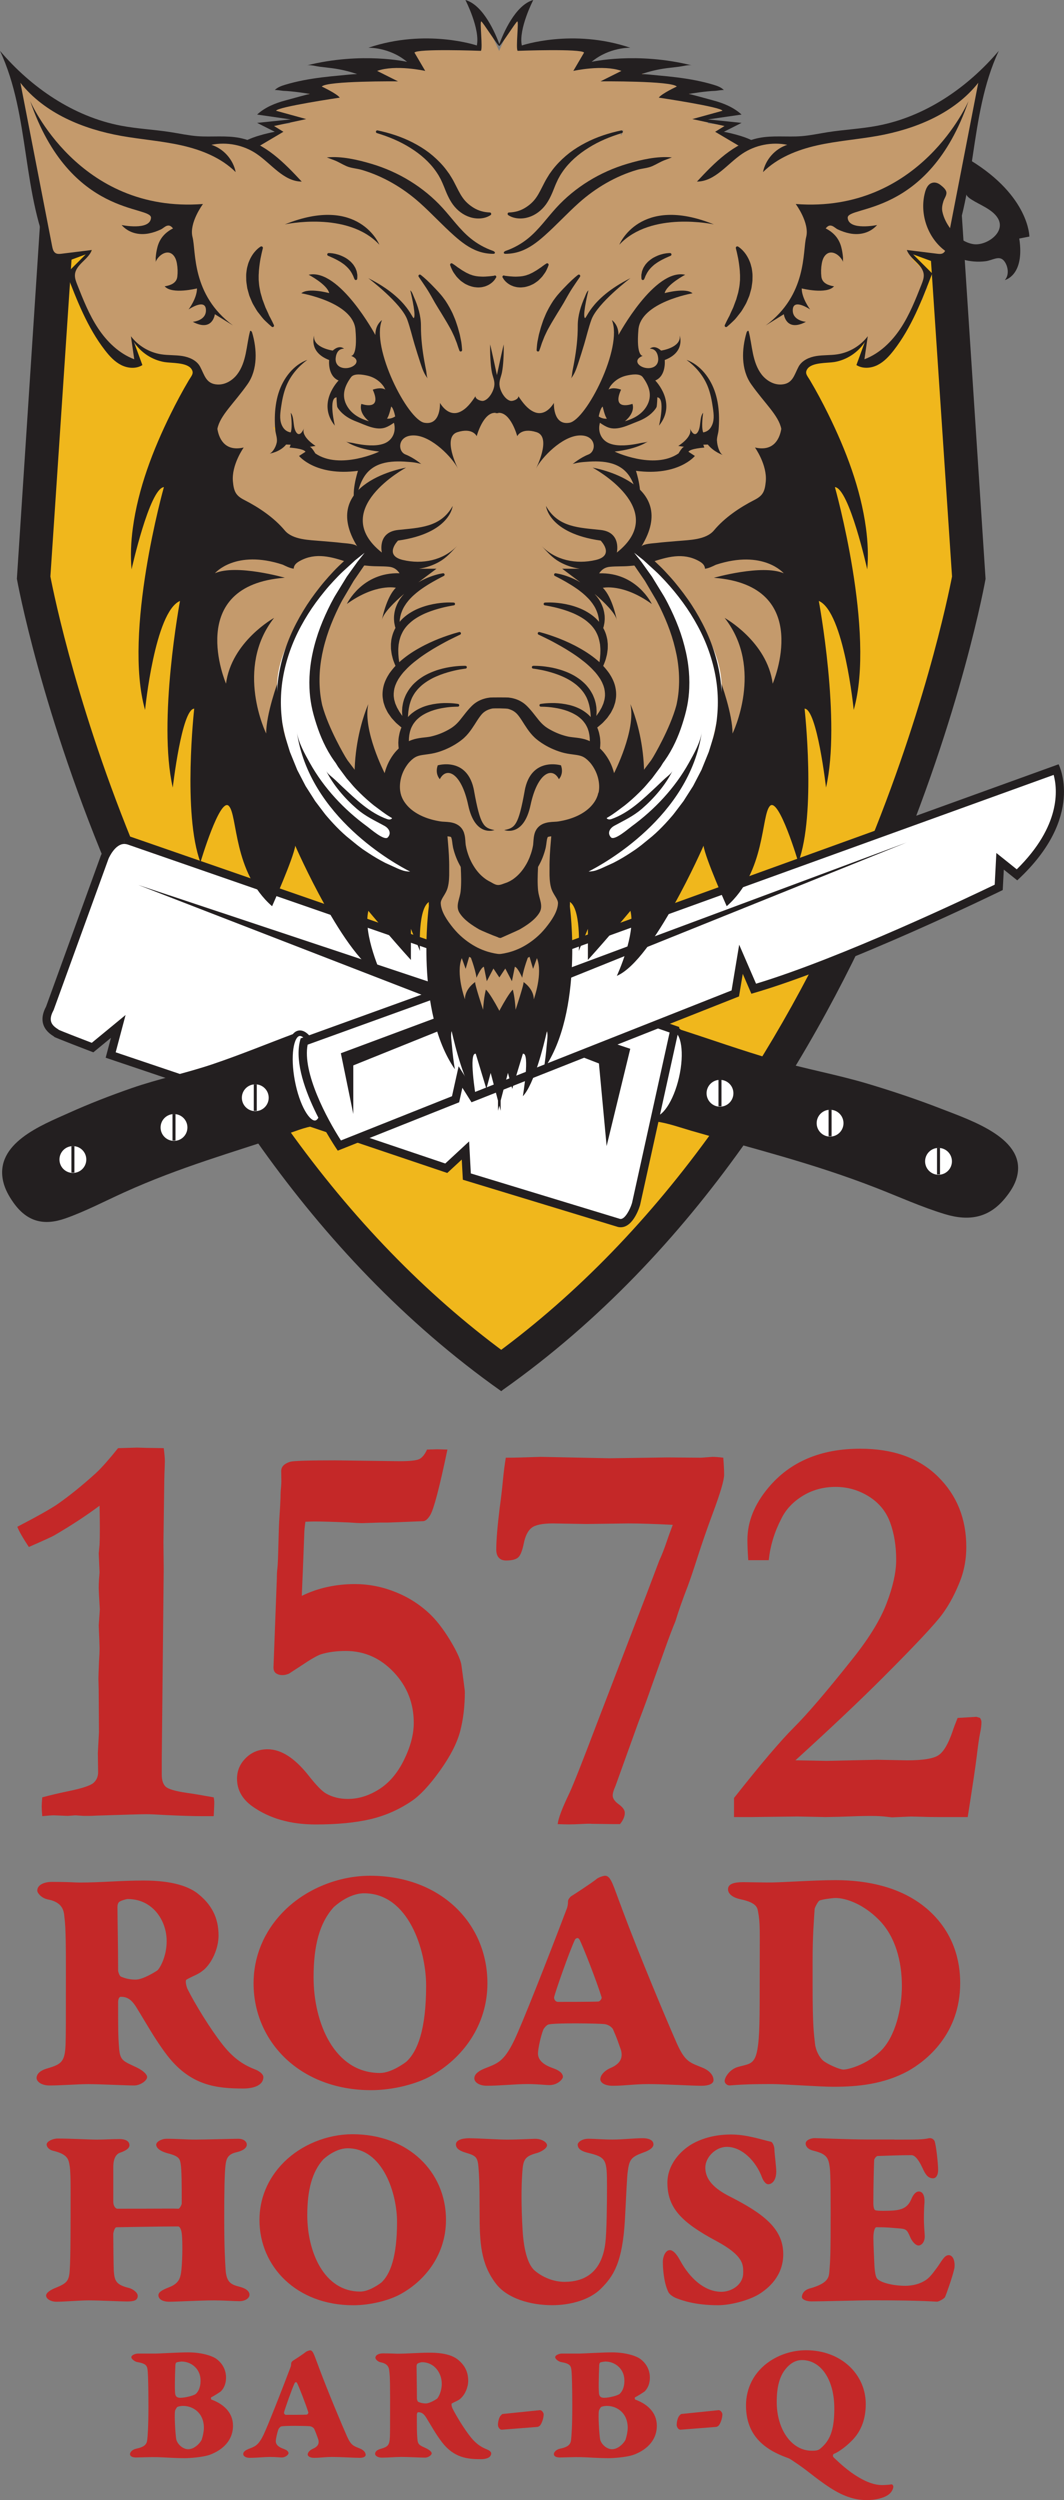<?xml version="1.0" encoding="UTF-8"?>
<svg id="Layer_2" data-name="Layer 2" xmlns="http://www.w3.org/2000/svg" viewBox="0 0 353.74 830.76">
  <rect x="0" y="0" width="353.74" height="830.76" fill="#808080" stroke="none"/>
  <defs>
    <style>
      .cls-1, .cls-2 {
        fill: #fff;
      }

      .cls-2 {
        stroke-width: 1.84px;
      }

      .cls-2, .cls-3 {
        stroke: #231f20;
        stroke-miterlimit: 10;
      }

      .cls-4 {
        fill: #c42828;
      }

      .cls-5 {
        fill: #c49a6c;
      }

      .cls-6 {
        fill: #231f20;
      }

      .cls-3 {
        fill: #f0b71c;
        stroke-width: 4.44px;
      }
    </style>
  </defs>
  <g id="alt_versions" data-name="alt versions">
    <g>
      <g>
        <g>
          <path class="cls-6" d="m327.66,192.33l-9.2-140.91H14.81L5.61,192.33s32.02,178.83,161.03,269.94l.58-.46c129-91.12,160.45-269.48,160.45-269.48Z"/>
          <path class="cls-3" d="m166.63,451.29c-26.83-19.75-51.32-45.02-72.85-75.18-18.29-25.61-34.5-54.78-48.17-86.7-21.45-50.06-29.83-91.11-31.09-97.7L23.29,60.29h286.69l8.77,131.42c-1.27,6.61-9.74,47.99-31.27,98.12-13.68,31.85-29.88,60.95-48.15,86.5-21.5,30.06-45.93,55.25-72.69,74.96Z"/>
        </g>
        <g>
          <g>
            <path class="cls-6" d="m225.28,341.82c10.68,3.44,21.23,7.2,32.04,10.35,10.32,3.01,20.91,4.88,31.18,7.95,8.24,2.47,16.38,5.19,24.33,8.28,10.44,4.05,28.65,10.07,25.23,22.8-.68,2.55-2.2,4.88-3.96,7.01-5.23,6.34-11.68,7.75-20.01,5.22-7.67-2.33-15.15-5.72-22.65-8.65-21.56-8.42-41.78-13.27-61.65-19.05-3.81-1.11-7.85-2.58-11.86-3.09-.1-.01-1.53-.26-1.56-.11l.53-3.08,6.76-15.96-.25-9.89,1.86-1.79Z"/>
            <ellipse class="cls-2" cx="220.87" cy="356.86" rx="15.29" ry="5.94" transform="translate(-176.11 493.03) rotate(-77.18)"/>
            <g>
              <circle class="cls-1" cx="239.37" cy="363.28" r="4.46"/>
              <rect class="cls-6" x="238.88" y="358.82" width="1" height="8.81" transform="translate(478.75 726.45) rotate(-180)"/>
            </g>
            <g>
              <circle class="cls-1" cx="275.97" cy="373.22" r="4.46"/>
              <rect class="cls-6" x="275.47" y="368.76" width="1" height="8.81" transform="translate(551.94 746.33) rotate(-180)"/>
            </g>
            <g>
              <circle class="cls-1" cx="312.02" cy="385.9" r="4.46"/>
              <rect class="cls-6" x="311.52" y="381.44" width="1" height="8.81" transform="translate(624.04 771.68) rotate(-180)"/>
            </g>
          </g>
          <g>
            <path class="cls-1" d="m206.37,406.43c-.17,0-.35-.02-.53-.05l-50.62-15.42-.46-8.68-6.38,5.91-111.57-37.62,2.53-9.5-8.56,7.03c-4.3-1.65-10.52-4.06-11.86-4.66-.16-.15-.33-.25-.42-.31-2-1.26-4.38-3.46-1.96-7.97l.05-.09,18.25-50.27s2.35-5.73,6.49-5.73c.56,0,1.16.11,1.76.31l181.16,62.81-12.77,57.91c-.45,1.59-2.38,6.33-5.1,6.33Z"/>
            <path class="cls-6" d="m41.32,277.68v2.76c.41,0,.85.08,1.3.24l180,62.41-12.49,56.63c-.64,2.2-2.33,5.33-3.77,5.33-.07,0-.13,0-.21-.02l-49.62-15.11-.25-4.77-.31-5.88-4.32,4-3.62,3.35-109.57-36.95,1.09-4.11,2.2-8.29-6.62,5.45-4.62,3.8c-4.73-1.81-9.53-3.69-10.88-4.27-.12-.1-.26-.2-.41-.29-2.14-1.35-3.22-2.91-1.48-6.15l.09-.18.07-.19,18.19-50.12c.15-.35,2.18-4.88,5.22-4.88v-2.76m0,0c-5.15,0-7.79,6.64-7.79,6.64l-18.21,50.18c-3.93,7.32,3.21,10,2.68,10s13.04,5.18,13.04,5.18l5.86-4.82-1.76,6.61,113.57,38.3,4.82-4.46.36,6.7,51.61,15.71c.3.06.59.09.87.09,4.4,0,6.45-7.42,6.45-7.42l13.04-59.11-182.32-63.21c-.78-.27-1.52-.39-2.21-.39h0Z"/>
          </g>
          <polygon class="cls-6" points="45.98 294.07 209.54 348.5 201.68 380.83 199.12 353.38 45.98 294.07"/>
        </g>
        <g>
          <path class="cls-6" d="m98.37,343.25c-9.21,3.44-18.31,7.2-27.64,10.35-8.9,3.01-18.04,4.88-26.9,7.95-7.11,2.47-14.13,5.19-20.99,8.28-9,4.05-24.71,10.07-21.77,22.8.59,2.55,1.9,4.88,3.41,7.01,4.51,6.34,10.08,7.75,17.27,5.22,6.62-2.33,13.07-5.72,19.54-8.65,18.6-8.42,36.04-13.27,53.18-19.05,3.29-1.11,6.77-2.58,10.23-3.09.09-.01,1.32-.26,1.34-.11l-.46-3.08-5.83-15.96.21-9.89-1.61-1.79Z"/>
          <ellipse class="cls-2" cx="102.18" cy="358.29" rx="5.16" ry="15.2" transform="translate(-64.33 25) rotate(-10.63)"/>
          <g>
            <path class="cls-1" d="m112.83,380.66c-2.85-4.35-14.65-23.3-11.72-34.57l250.08-90.39c1.46,3.98,4.75,18.05-13.06,35.01l-5.63-4.5-.46,8.66c-6.32,3.06-52.12,25.05-81.45,33.69l-4.23-9.79-1.89,11.35-87.14,34.47-4.21-6.69-1.64,7.38-38.64,15.39Z"/>
            <path class="cls-6" d="m350.3,257.49c1.32,4.85,2.41,16.92-12.27,31.38l-2.58-2.07-4.2-3.36-.28,5.37-.27,5.16c-8.39,4.04-51.04,24.35-79.34,32.9l-1.89-4.36-3.72-8.6-1.54,9.24-.99,5.96-85.35,33.76-1.81-2.88-3.58-5.68-1.46,6.55-.75,3.4-36.92,14.7c-4.66-7.22-12.88-22.54-11.07-31.83l248.02-89.64m1.64-3.53l-251.97,91.07c-4.29,13.39,12.32,37.32,12.32,37.32l40.36-16.07,1.07-4.82,3.04,4.82,88.93-35.18,1.25-7.5,2.86,6.61c31.79-9.11,83.57-34.46,83.57-34.46l.36-6.79,4.46,3.57c22.86-21.07,13.75-38.57,13.75-38.57h0Z"/>
          </g>
          <g>
            <circle class="cls-1" cx="84.87" cy="364.77" r="4.46"/>
            <rect class="cls-6" x="84.37" y="360.3" width="1" height="8.81"/>
          </g>
          <g>
            <circle class="cls-1" cx="57.85" cy="374.65" r="4.46"/>
            <rect class="cls-6" x="57.35" y="370.18" width="1" height="8.81"/>
          </g>
          <g>
            <circle class="cls-1" cx="24.23" cy="385.3" r="4.46"/>
            <rect class="cls-6" x="23.74" y="380.83" width="1" height="8.81"/>
          </g>
          <polygon class="cls-6" points="113.32 349.98 301.49 279.92 117.46 354.02 117.46 370.18 113.32 349.98"/>
        </g>
        <path class="cls-5" d="m296.08,116.68c1.11-2.05,2.48-3.85,3.91-5.64l5.87-11.7.75.42c.28-.79.55-1.58.81-2.38.24-.73.6-1.31,1.02-1.78-.12-.07-.24-.14-.36-.21l-.7-.39.29-.74c.09-.24.17-.47.26-.7.2-.55.4-1.11.67-1.66.17-.34.18-.41-.17-.74-1.27-1.2-2.52-2.46-3.73-3.68-.48-.48-.95-.96-1.43-1.44l.9-1.54c2.44.71,4.81,1.57,7.1,2.41l.69.25c.45.16.77.24.98.24.12,0,.31,0,.65-.85.29-.75.59-1.5.89-2.25,1.26-3.18,2.55-6.46,3.53-9.76,2.16-7.31,3.28-14.98,4.37-22.4.31-2.1.61-4.2.94-6.29,1.24-7.87,2.8-16.14,5.75-24.06-.02.02-.03.03-.05.05-9.46,9.74-19.65,16.2-31.17,19.75-4.75,1.46-9.69,2.07-14.47,2.66l-1.08.13c-2.16.27-4.36.59-6.49.9-2.23.33-4.55.67-6.83.95-2.44.3-4.92.37-7.02.41-.68.01-1.37.01-2.05.02-3.35.01-6.51.02-9.62,1-.17.05-.35.08-.54.08-.22,0-.45-.04-.67-.11-2.26-.73-4.53-1.47-6.85-2.23l-3.61-1.18,4.68-2.39-7.99-.85v-.81s-.04-.96-.04-.96l9-1.31c-1.94-1.36-4.29-2.38-7.5-3.25-2.32-.63-4.94-1.34-7.53-2.3l.22-1.78,8.11-.89c-.1-.04-.19-.07-.29-.1-5.69-1.81-11.6-2.55-17.14-3.07-1.92-.18-4.09-.39-6.27-.85l-.04-1.79c.36-.1.72-.2,1.09-.3.83-.23,1.69-.47,2.56-.66,1.11-.24,2.3-.46,3.86-.69.66-.1,1.32-.17,1.98-.25.27-.03.54-.06.81-.09-4.68-.84-9.44-1.26-14.19-1.26-4.13,0-8.35.32-12.57.95l-3.29.49,2.57-2.11c2.55-2.1,5.5-3.47,8.96-4.15-3.23-.93-8.24-1.49-13.88-1.49-6.53,0-13.08.73-17.98,1.99l-.81.21-.28-.79c-.54-1.51-.52-3.17.05-5.08.71-2.36,1.54-4.72,2.34-7.01.18-.5.35-1,.52-1.5-4.2,2.76-6.22,7.24-8.34,11.96l-1.29,2.84-1.39-3.04c-2.07-4.56-4.04-8.9-8.05-11.62,1.18,2.73,2.2,5.48,2.72,8.45l.03.19c.26,1.46.55,3.12-.04,4.79l-.28.8-.82-.21c-4.97-1.28-11.52-2.01-17.99-2.01-5.67,0-10.62.55-13.88,1.5,3.43.68,6.39,2.05,8.98,4.15l2.6,2.12-3.32-.5c-4.21-.63-8.44-.95-12.56-.95-4.67,0-9.34.41-13.94,1.22.83.12,1.66.24,2.48.38,1.76.3,3.53.66,5.24,1.02.76.16,1.51.31,2.27.47l.84.17-.24,1.88-.92.16c-.21.04-.43.08-.64.1-1.32.14-2.63.27-3.95.39-2.91.28-5.91.57-8.83,1.03-2.79.44-5.61,1.16-8.33,1.86-.51.13-1.02.26-1.52.39l8.02.87.21,1.78c-1.68.61-3.41,1.09-5.09,1.55-3.55.98-6.94,1.92-9.94,4l8.94,1.31-.13,1.79-7.89.83,4.66,2.41-3.9,1.26c-2.18.71-4.29,1.39-6.41,2.06-.31.1-.6.15-.86.15-.19,0-.37-.03-.54-.08-2.96-.91-5.99-.95-9.19-.99h-.94c-2.78-.06-5.77-.14-8.78-.47-2.48-.27-4.97-.66-7.38-1.05-1.15-.18-2.3-.36-3.45-.53-1.51-.22-3.03-.41-4.54-.6-3.23-.4-6.57-.81-9.8-1.56-12.49-2.89-23.63-9.47-34.08-20.1-.19-.2-.38-.39-.58-.59,2.15,5.71,3.77,12.12,5.11,20.19.5,3,.98,6.01,1.46,9.01.79,4.97,1.61,10.1,2.51,15.13,1.35,7.59,3.41,14.24,6.32,20.34.47.98.65.98.78.98.2,0,.51-.08.95-.23,1.48-.53,2.94-1.08,4.41-1.62l2.09-.78c.26-.09.51-.18.77-.27l3.57-1.26-2.2,2.6c-1.45,1.72-3.04,3.38-5.14,5.4-.3.28-.28.31-.16.6.57,1.38,1.13,2.77,1.68,4.16.75,1.89,1.52,3.84,2.34,5.72,3.06,7.04,6.06,12.05,9.73,16.25,1.72,1.97,3.41,3.1,5.31,3.55.64.15,1.22.23,1.76.23.77,0,1.47-.15,2.13-.45l-2.12-5.87,1.57-.91c3.14,3.68,7.27,5.53,12.62,5.66,1.38.03,2.91.42,4.67,1.17,1.19.51,1.65,1.29,1.83,1.86.27.86.1,1.81-.48,2.76-3.29,5.3-6.41,11.26-9.55,18.24-6.35,14.11-9.61,26.07-10.25,37.64-.02.37-.04.79-.06,1.23.87-3.1,1.78-6.27,2.72-9.37,1.02-3.36,2.26-6.9,4.33-10.03.38-.58.86-1.05,1.31-1.51.19-.19.38-.38.56-.58l.57-.59,1.35.99-.07.54-.02.2c-.02.22-.05.43-.1.64-3.59,13.59-5.98,26.29-7.3,38.83-1.14,10.85-1.18,19.2-.12,27.08.08.6.18,1.2.29,1.8.8-5.84,2.03-13.21,4.32-20.44.92-2.89,2.03-5.93,3.97-8.53.51-.69,1.12-1.27,1.77-1.88.29-.28.6-.57.9-.88l1.24-1.26.32,1.74c.03.17.06.29.07.36.04.17.07.33.03.54-1.92,11.19-3.15,21.65-3.75,31.98-.54,9.41-.38,17.05.5,24.02.01-.09.03-.18.04-.27.59-3.68,1.2-7.48,1.97-11.19.46-2.24,1.28-4.4,2.06-6.5.22-.59.44-1.17.65-1.76.21-.58.63-.98,1.01-1.33.13-.12.26-.24.37-.37l.52-.56,1.39.85-.04.94c-.01.3-.03.6-.05.89-.11,1.77-.23,3.55-.36,5.32-.27,3.84-.54,7.81-.66,11.71-.22,7.19-.26,16.62,1.49,25.85.23,1.2.53,2.42.84,3.6.49-1.51.99-3.07,1.6-4.57,1.2-2.98,2.57-6.1,4.3-9.82.34-.73,1.13-2.43,2.67-2.43.19,0,.38.03.57.08,1.31.37,1.97,2.37,2.14,2.97.52,1.83.88,3.72,1.22,5.55l.11.56c1.05,5.5,2.42,11.32,5.4,16.63,1.57,2.8,3.37,5.12,5.59,7.22l8.07-20.33,1.63,3.48c.56,1.2,1.14,2.43,1.73,3.66,3.86,8.01,8.64,17.37,14.74,26.04,2.28,3.23,5.02,6.9,8.72,9.61-1.88-4.72-3.57-9.81-3.88-15.25-.05-.94.01-1.87.08-2.77.03-.4.06-.8.07-1.2l.04-.86,1.57-.03,12.77,14.75v-8.23l1.69-.1,1.37,3.29s0,0,0,0c.11-2.23.22-4.54.45-6.81.15-1.52.56-3.75,2.38-5.64l1.09-1.13.46,1.5c.03.09.06.17.08.23.07.2.15.42.14.7-.02.62-.06,1.23-.11,1.81-1.02,10.48-.88,19.98.44,29.05,1.12,7.73,2.95,13.85,5.76,19.26.08.16.16.31.25.47l-.88-8.6,2.06-.28.51,2.05c1.28,5.08,2.72,10.82,5.24,16-.04-.38-.07-.75-.11-1.13-.07-.74-.15-1.49-.21-2.23-.12-1.48-.15-3.09-.09-5.14.02-.6.05-2,1.58-2.48l.89-.28,2.9,9.54.68-2.41,1.78.09.12.73c.22,1.32.59,2.59.98,3.94.28.97.57,1.96.8,2.98.32-1.42.77-2.78,1.2-4.12.31-.95.62-1.93.89-2.89l.88-3.21,1.37,4.89,2.84-9.29,1.83-.08.19.72c.05.18.11.35.17.53.16.48.35,1.02.34,1.61-.05,2.47-.16,4.93-.33,7.32-.02.3-.05.6-.08.9,2.2-4.38,3.47-9.18,4.69-13.85.29-1.1.58-2.19.87-3.28l.22-.8,2.03.32-.89,8.53c1.58-2.92,2.85-6.1,3.85-9.67,3.1-11.02,3.97-23.05,2.73-37.86-.07-.82-.13-1.63-.19-2.45l-.15-2,1.91-.26.32.5c2.36,3.72,2.57,7.85,2.64,11.9l1.3-3.12.78.21.98.25v7.87l12.79-14.78,1.39.65.06.51c.76,6.8-1.4,13.04-3.62,19.06.16-.12.33-.24.48-.36,3.51-2.78,6.17-6.31,8.52-9.72,6.88-9.98,12.19-20.76,16.46-29.98.11-.24.23-.48.3-.62l.96-1.98,8.07,20.31c4.01-3.78,6.86-8.47,8.47-13.95.9-3.08,1.6-6.29,2.27-9.4.36-1.68.73-3.36,1.13-5.03.31-1.29.68-2.41,1.15-3.4.52-1.12,1.25-1.35,1.76-1.35.58,0,1.13.3,1.66.89.76.86,1.53,1.79,1.97,2.88,1.45,3.62,2.86,7.32,4.23,10.9l.95,2.5c3.55-14.88,2.55-29.73,1.5-45.4l-.29-4.36,1.41.67c1.28.6,2.12,1.66,2.57,3.23l.26.9c.96,3.33,1.96,6.77,2.68,10.22.42,1.99.76,4.01,1.07,6,2.17-18.49-.47-37.04-3.03-55.03l-.3-2.14,2.07,1.49c.72.51,1.46,1.03,1.96,1.81l.07.11c1.09,1.71,2.22,3.47,3.01,5.39,2.87,6.97,4.17,14.28,5.35,21.78.11.7.21,1.4.31,2.11.28-1.78.54-3.6.71-5.38.67-7.26.46-14.94-.68-24.91-1.37-12.02-3.69-24.15-7.09-37.1-.06-.23-.1-.46-.13-.69l-.16-.89,1.43-.85.51.51c.15.16.32.3.48.45.42.39.86.79,1.2,1.31.71,1.08,1.52,2.31,2.01,3.64,1.36,3.64,2.78,7.56,4,11.48.46,1.49.87,2.97,1.27,4.48-.11-3.53-.56-7.32-1.36-11.6-1.92-10.17-5.65-20.74-11.4-32.3-1.58-3.18-3.35-6.34-5.06-9.4-.71-1.27-1.43-2.55-2.13-3.83-.94-1.71-.59-3.22.97-4.26.74-.5,1.46-.81,2.12-.95,1.26-.25,2.75-.51,4.28-.58,4.22-.2,7.63-1.76,10.4-4.75l1.38-1.48,1.34,1-2.32,6.44c.69.3,1.41.45,2.17.45.51,0,1.05-.07,1.63-.2,2.73-.64,4.58-2.54,6.03-4.32.14-.18.34-.38.58-.54Zm-205.19,25.42c.09-.06.18-.1.28-.15h.03s.7,1.68.7,1.68l-1.01-1.54Zm115.71-97.13c-.1-.04-.2-.09-.31-.14l.83-1.64s.08.04.12.06l-.64,1.72Z"/>
        <g>
          <path class="cls-6" d="m291.78,41.77c-5.47,1.04-11.06,1.29-16.56,2.15-2.94.46-5.85,1.1-8.81,1.33-4.71.36-9.51-.33-14.15.6-8.36,1.68-14.74,8.25-20.55,14.49,6.01-.03,10.06-5.88,15.04-9.24,4.34-2.92,9.86-4.02,14.99-2.98-4.04,1.3-7.25,4.91-8.07,9.07,4.8-4.76,11.35-7.38,17.95-8.87,6.6-1.49,13.38-1.97,20.04-3.15,12.73-2.26,25.56-7.52,33.58-17.66-3.52,18.11-7.03,36.21-10.55,54.32-.17.87-.41,1.85-1.18,2.3-.58.34-1.3.26-1.97.18-3.35-.41-6.71-.83-10.06-1.24,1.14,3.18,5.38,4.83,5.63,8.2.08,1.14-.35,2.26-.77,3.32-1.97,4.99-3.96,10.03-6.92,14.5-2.96,4.47-7.01,8.41-12.03,10.29.37-2.55.74-5.1,1.11-7.65-2.42,3.18-6.1,5.38-10.05,6-2.34.37-4.74.2-7.08.58-2.34.38-4.75,1.45-5.87,3.53-1.48,2.75-1.92,5.75-5.8,5.93-2.53.12-4.96-1.35-6.51-3.35-1.55-2.01-2.35-4.5-2.87-6.98-.52-2.48-.79-5.02-1.45-7.47-.28-.18-.58.22-.67.54-1.63,5.5-1.91,12.25,1.53,17.15,4.5,6.39,9.13,10.36,10.02,14.84-.43,2.67-2.12,7.73-8.75,6.2,0,0,4.11,5.76,3.59,11.29-.31,3.32-.95,4.7-3.78,6.14-4.86,2.47-9.94,5.9-13.45,10.12-2.65,3.17-8.28,3.18-12.04,3.52-2.35.21-4.72.36-7.07.65-.96.12-4.43.25-5.02,1.19,13.14-21.32-16.21-26.22-16.21-26.22,0,0,26.07,13.96,8.05,28.22,0,0,1.61-6.75-5.37-7.51-6.98-.77-14.19-.77-18.17-7.97,0,0,.77,9.05,18.17,11.5,0,0,4.83,4.91-1.61,6.44-6.44,1.53-13.5.15-18.1-4.75,1.92,2.05,3.51,3.96,6.04,5.39,2.07,1.16,4.34,1.92,6.68,2.27h0s-5.8,0-5.8,0l5.8,4.35s.09.07.26.19c-1.39-.83-2.76-1.44-3.96-1.88-2.49-.94-4.28-1.15-4.28-1.15-.26-.03-.49.15-.52.41-.02.2.09.39.25.47,0,0,.38.19,1.04.53.66.34,1.6.84,2.69,1.47,1.09.63,2.34,1.39,3.61,2.28.64.43,1.25.94,1.88,1.43.61.51,1.21,1.06,1.76,1.63.57.56,1.06,1.18,1.52,1.8.43.63.85,1.26,1.14,1.93.16.33.3.65.41.98.14.32.22.65.31.97.1.32.14.64.2.95.07.31.09.62.12.91.02.13.01.26.02.38-.33-.39-.68-.77-1.04-1.12-.87-.81-1.83-1.52-2.82-2.1-.98-.59-1.99-1.07-3-1.45-2-.78-3.93-1.2-5.58-1.45-1.66-.24-3.05-.32-4.02-.32-.97,0-1.53.04-1.53.04-.25.02-.45.24-.43.49.02.22.19.4.4.43,0,0,.52.07,1.44.26.92.18,2.23.45,3.76.89.77.21,1.58.47,2.43.77.84.32,1.73.64,2.6,1.07.87.42,1.75.89,2.57,1.44.84.53,1.59,1.19,2.3,1.86.69.69,1.29,1.45,1.77,2.26.45.82.85,1.66,1.07,2.54.12.43.23.86.3,1.3.04.22.08.43.12.64.02.22.03.43.05.64.09.85.07,1.67.04,2.44-.07.77-.08,1.48-.2,2.11-.03.24-.06.46-.09.67-.99-.91-2.03-1.72-3.09-2.47-1.17-.82-2.36-1.56-3.54-2.21-2.34-1.33-4.62-2.34-6.6-3.13-1.98-.77-3.66-1.33-4.84-1.69-1.19-.35-1.88-.52-1.88-.52-.25-.06-.5.09-.56.34-.05.22.06.44.26.53,0,0,.63.28,1.72.82,1.1.52,2.65,1.29,4.46,2.31.91.5,1.88,1.05,2.89,1.66,1,.63,2.06,1.27,3.11,2,1.06.72,2.1,1.51,3.13,2.33,1.02.83,2.01,1.73,2.89,2.68.93.93,1.67,1.96,2.34,2.98.27.53.61,1.04.79,1.58.26.52.39,1.05.54,1.57.2,1.05.31,2.06.14,3.03-.04.24-.05.48-.11.71-.07.23-.14.46-.2.69-.09.46-.3.88-.48,1.3-.09.21-.18.41-.27.61-.11.19-.22.38-.33.57-.22.36-.39.74-.62,1.04-.3.41-.54.78-.78,1.13.01-.14.02-.29.03-.44.01-.37.07-.75.05-1.16-.02-.41-.05-.83-.07-1.27-.05-.44-.15-.89-.23-1.35-.09-.46-.25-.92-.39-1.4-.17-.47-.38-.93-.58-1.41-.48-.92-1.02-1.84-1.73-2.67-.66-.86-1.49-1.57-2.32-2.26-.86-.65-1.75-1.25-2.68-1.73-.92-.49-1.86-.9-2.79-1.23-.92-.35-1.83-.6-2.7-.83-.87-.22-1.69-.39-2.46-.5-3.06-.5-5.14-.4-5.14-.4h0c-.25.01-.45.23-.44.48.01.23.19.41.41.44,0,0,.48.05,1.35.2.86.14,2.09.36,3.52.74,1.44.38,3.09.89,4.76,1.62.84.36,1.68.78,2.49,1.26.82.47,1.59,1.03,2.33,1.62.71.62,1.39,1.27,1.94,1.99.59.7,1.03,1.48,1.42,2.24.16.4.34.79.47,1.18.11.4.26.78.35,1.17.08.39.16.77.24,1.14.06.38.11.74.16,1.09.06.67.13,1.28.14,1.85-.51-.56-1.07-1.09-1.68-1.53-.83-.63-1.72-1.14-2.63-1.53-.9-.42-1.82-.7-2.71-.93-1.79-.43-3.47-.62-4.91-.66-1.44-.03-2.62.04-3.45.12-.82.09-1.3.17-1.3.17-.25.04-.42.28-.37.53.04.23.24.38.46.38,0,0,.44,0,1.25.03.8.03,1.94.12,3.27.33,1.34.2,2.88.54,4.43,1.11.76.3,1.54.63,2.27,1.05.74.4,1.43.88,2.03,1.44.63.53,1.12,1.18,1.57,1.82.4.67.76,1.35.96,2.08.13.35.2.71.27,1.07.09.35.12.71.16,1.06.05.34.07.69.06,1.02,0,.15.01.3.02.45-.81-.37-1.65-.66-2.44-.82-1.33-.3-2.5-.37-3.48-.5l-.72-.1c-.21-.04-.35-.05-.65-.12-.43-.09-.92-.22-1.37-.36-1.83-.53-3.65-1.37-5.25-2.34l-.34-.22-.26-.18c-.18-.12-.35-.24-.51-.38-.34-.27-.66-.56-.99-.89-.65-.66-1.27-1.43-1.93-2.29-.67-.86-1.36-1.75-2.21-2.69-.23-.26-.4-.43-.6-.63-.26-.26-.5-.49-.77-.72-.53-.45-1.13-.83-1.73-1.15-1.23-.64-2.54-.97-3.8-1.11-.63-.05-5.44-.05-6.07,0-1.26.14-2.57.48-3.8,1.11-.61.32-1.2.7-1.73,1.15-.27.23-.51.45-.77.72-.19.2-.37.37-.6.63-.85.94-1.54,1.83-2.21,2.69-.66.86-1.28,1.64-1.93,2.29-.32.33-.65.62-.99.89-.17.14-.34.26-.51.38l-.26.18-.34.22c-1.59.98-3.41,1.81-5.25,2.34-.45.13-.94.27-1.37.36-.3.07-.43.08-.65.12l-.72.1c-.98.12-2.15.2-3.48.5-.79.17-1.63.45-2.44.82,0-.15.02-.3.02-.45,0-.34.01-.68.06-1.02.03-.35.07-.71.16-1.06.07-.36.14-.72.27-1.07.2-.73.56-1.4.96-2.08.45-.64.94-1.29,1.57-1.82.6-.55,1.3-1.04,2.03-1.44.73-.42,1.51-.74,2.27-1.05,1.55-.57,3.09-.91,4.43-1.11,1.34-.22,2.48-.3,3.27-.33.8-.04,1.25-.03,1.25-.03.22,0,.42-.15.46-.38.04-.25-.12-.49-.37-.53,0,0-.48-.09-1.3-.17-.83-.08-2.01-.15-3.45-.12-1.43.04-3.12.22-4.91.66-.89.23-1.81.51-2.71.93-.91.4-1.8.9-2.63,1.53-.62.44-1.17.97-1.68,1.53.01-.56.09-1.18.14-1.85.05-.35.11-.71.16-1.09.08-.37.16-.75.24-1.14.09-.39.24-.77.35-1.17.13-.39.31-.78.47-1.18.4-.76.83-1.54,1.42-2.24.55-.72,1.23-1.37,1.94-1.99.74-.59,1.51-1.15,2.33-1.62.81-.49,1.65-.91,2.49-1.26,1.67-.73,3.33-1.24,4.76-1.62,1.44-.38,2.66-.61,3.52-.74.86-.15,1.35-.2,1.35-.2.22-.02.4-.21.41-.44.01-.25-.18-.47-.44-.48h0s-2.08-.1-5.14.4c-.77.11-1.59.29-2.46.5-.86.23-1.78.47-2.7.83-.92.34-1.86.74-2.79,1.23-.93.47-1.82,1.08-2.68,1.73-.83.69-1.66,1.4-2.32,2.26-.7.82-1.25,1.75-1.73,2.67-.2.48-.42.94-.58,1.41-.14.47-.3.94-.39,1.4-.08.46-.18.91-.23,1.35-.02.44-.05.86-.07,1.27-.02.4.04.79.05,1.16,0,.15.02.3.03.44-.25-.34-.48-.72-.78-1.13-.23-.29-.4-.68-.62-1.04-.11-.18-.21-.37-.33-.57-.09-.2-.18-.4-.27-.61-.18-.41-.39-.84-.48-1.3-.06-.23-.12-.46-.2-.69-.06-.23-.07-.47-.11-.71-.17-.96-.06-1.98.14-3.03.15-.52.28-1.05.54-1.57.18-.54.52-1.05.79-1.58.67-1.02,1.41-2.06,2.34-2.98.88-.96,1.87-1.85,2.89-2.68,1.03-.82,2.08-1.62,3.13-2.33,1.05-.73,2.11-1.37,3.11-2,1.01-.61,1.98-1.16,2.89-1.66,1.81-1.01,3.36-1.79,4.46-2.31,1.09-.54,1.72-.82,1.72-.82.2-.09.32-.31.26-.53-.06-.25-.31-.4-.56-.34,0,0-.69.17-1.88.52-1.18.37-2.86.92-4.84,1.69-1.98.79-4.25,1.8-6.6,3.13-1.18.65-2.37,1.39-3.54,2.21-1.05.75-2.1,1.56-3.09,2.47-.03-.22-.06-.43-.09-.67-.12-.63-.14-1.35-.2-2.11-.03-.76-.05-1.59.04-2.44.02-.21.03-.43.05-.64.04-.21.08-.43.12-.64.06-.44.17-.87.3-1.3.22-.88.63-1.71,1.07-2.54.48-.81,1.07-1.57,1.77-2.26.71-.67,1.46-1.33,2.3-1.86.82-.55,1.7-1.02,2.57-1.44.87-.43,1.76-.75,2.6-1.07.85-.3,1.67-.56,2.43-.77,1.53-.44,2.84-.72,3.76-.89.92-.19,1.44-.26,1.44-.26.21-.03.38-.2.4-.43.02-.25-.17-.48-.43-.49,0,0-.57-.04-1.53-.04-.97,0-2.36.08-4.02.32-1.65.25-3.58.68-5.58,1.45-1,.38-2.02.85-3,1.45-.99.57-1.95,1.28-2.82,2.1-.37.35-.71.73-1.04,1.12,0-.13,0-.25.02-.38.02-.3.04-.6.12-.91.06-.31.1-.63.2-.95.08-.32.17-.65.31-.97.11-.33.25-.66.41-.98.29-.66.71-1.29,1.14-1.93.46-.62.95-1.24,1.52-1.8.55-.58,1.15-1.12,1.76-1.63.63-.49,1.24-1,1.88-1.43,1.26-.89,2.51-1.65,3.61-2.28,1.1-.62,2.03-1.13,2.69-1.47.66-.34,1.04-.53,1.04-.53.17-.09.28-.27.25-.47-.03-.26-.26-.44-.52-.41,0,0-1.78.21-4.28,1.15-1.2.44-2.57,1.06-3.96,1.88.17-.13.26-.19.26-.19l5.8-4.35h-5.8c2.34-.35,4.61-1.11,6.68-2.27,2.53-1.42,4.12-3.34,6.04-5.39-4.6,4.91-11.66,6.29-18.1,4.75-6.44-1.53-1.61-6.44-1.61-6.44,17.41-2.45,18.17-11.5,18.17-11.5-3.99,7.21-11.2,7.21-18.17,7.97-6.98.77-5.37,7.51-5.37,7.51-18.02-14.26,8.05-28.22,8.05-28.22,0,0-29.35,4.91-16.21,26.22-.58-.95-4.06-1.07-5.02-1.19-2.35-.29-4.71-.44-7.07-.65-3.76-.34-9.4-.35-12.04-3.52-3.52-4.22-8.59-7.64-13.45-10.12-2.83-1.44-3.47-2.82-3.78-6.14-.52-5.52,3.59-11.29,3.59-11.29-6.64,1.54-8.33-3.53-8.75-6.2.88-4.48,5.52-8.45,10.02-14.84,3.45-4.9,3.16-11.65,1.53-17.15-.1-.32-.39-.72-.67-.54-.66,2.45-.93,4.99-1.45,7.47-.52,2.48-1.31,4.97-2.87,6.98-1.55,2.01-3.97,3.47-6.51,3.35-3.88-.18-4.32-3.19-5.8-5.93-1.12-2.09-3.54-3.15-5.87-3.53-2.34-.38-4.74-.21-7.08-.58-3.95-.62-7.63-2.82-10.05-6,.37,2.55.74,5.1,1.11,7.65-5.02-1.89-9.07-5.82-12.03-10.29-2.96-4.47-4.95-9.51-6.92-14.5-.42-1.07-.85-2.18-.77-3.32.24-3.37,4.49-5.02,5.63-8.2-3.35.41-6.71.83-10.06,1.24-.67.08-1.39.15-1.97-.18-.77-.44-1.01-1.42-1.18-2.3-3.52-18.11-7.03-36.21-10.55-54.32,8.02,10.14,20.85,15.4,33.58,17.66,6.66,1.18,13.44,1.66,20.04,3.15,6.6,1.49,13.15,4.1,17.95,8.87-.82-4.17-4.03-7.78-8.07-9.07,5.12-1.05,10.65.05,14.99,2.98,4.98,3.36,9.03,9.21,15.04,9.24-5.81-6.24-12.19-12.81-20.55-14.49-4.63-.93-9.43-.24-14.15-.6-2.96-.23-5.88-.87-8.81-1.33-5.5-.87-11.09-1.11-16.56-2.15C24.45,38.76,10.41,29.15,0,16.9c10.2,21.77,7.05,48.03,17.51,69.67.23.47.49.96.96,1.18.54.25,1.18.04,1.74-.16,2.76-1.02,5.53-2.04,8.29-3.06-2.12,2.12-4.24,4.23-6.36,6.35,3.42,8.91,6.92,17.97,12.77,25.52,1.5,1.94,3.21,3.81,5.4,4.91,2.19,1.1,4.96,1.32,7.03,0-.94-2.55-1.87-5.11-2.81-7.66,2.27,3.49,6.04,5.97,10.15,6.66,2.33.39,7.48.04,8.99,2.34.93,1.42-.04,2.26-.86,3.65-2.19,3.69-4.21,7.48-6.11,11.33-5.87,11.92-10.78,24.69-12.55,37.93-.6,4.51-.82,9.09-.41,13.63,0,0,5.97-26.87,10.75-27.33,0,0-13.62,48.27-6.26,74.05,0,0,3.22-32.65,11.61-36.22,0,0-7.47,39.92-2.4,62.01,0,0,2.99-26.12,7.13-26.22,0,0-3.91,34.97,2.07,51.07,0,0,6.46-21.83,9.44-18.74,2.98,3.09,1.39,21.96,14.38,33.32,0,0,7.12-15.96,7.7-20.1,0,0,16.56,37.96,28.83,43.25,0,0-6.44-13.8-4.52-21.62,0,0,7.27,8.74,14.14,16.33v-10.35l3.03,7.36s-.92-15.18,3.53-16.56l4.61-9.66-1.61-11.91c.16.01.34.02.53.02h1.64c.47.01.88.05,1.15.1.28.06.38.12.4.12.02,0,.03,0,.06.05h.01s0,.01,0,.01c.02.06-.03-.08-.02-.05l.02.05.08.18.06.16c.1.31.18.74.24,1.25.07.52.13,1.11.27,1.79l.07.32.05.2.11.4c.08.27.13.51.24.83.75,2.39,1.8,4.48,3.2,6.45,1.38,1.95,3.11,3.69,5.2,4.99.51.34,1.08.6,1.62.87.58.22,1.13.49,1.74.64.3.08.59.18.9.24l.92.15c.16.02.29.06.47.07.2.02.42-.01.61-.08.1-.04.2-.08.29-.14.09.06.19.1.29.14.2.07.41.1.61.08.18-.01.31-.05.47-.07l.92-.15c.3-.07.6-.16.9-.24.61-.14,1.16-.41,1.74-.64.55-.28,1.11-.54,1.62-.87,2.09-1.29,3.82-3.04,5.2-4.99,1.4-1.97,2.45-4.05,3.2-6.45.11-.32.16-.56.24-.83l.11-.4.05-.2.07-.32c.14-.68.2-1.27.27-1.79.07-.51.14-.94.24-1.25l.06-.16.08-.18.02-.05s-.04.11-.02.05h0s.01-.01.01-.01c.03-.04.04-.04.06-.05.02,0,.12-.06.4-.12.28-.06.68-.09,1.15-.1h1.64c.19-.01.36-.02.53-.03l-1.61,11.91,4.61,9.66c4.45,1.38,3.53,16.56,3.53,16.56l3.03-7.36v10.35c6.87-7.59,14.14-16.33,14.14-16.33,1.92,7.82-4.52,21.62-4.52,21.62,12.27-5.29,28.83-43.25,28.83-43.25.57,4.14,7.7,20.1,7.7,20.1,12.99-11.36,11.4-30.22,14.38-33.32,2.98-3.09,9.44,18.74,9.44,18.74,5.98-16.1,2.07-51.07,2.07-51.07,4.14.1,7.13,26.22,7.13,26.22,5.06-22.08-2.4-62.01-2.4-62.01,8.39,3.58,11.61,36.22,11.61,36.22,7.36-25.78-6.26-74.05-6.26-74.05,4.78.46,10.75,27.33,10.75,27.33.41-4.54.19-9.12-.41-13.63-1.77-13.23-6.68-26.01-12.55-37.93-1.9-3.85-3.92-7.64-6.11-11.33-.82-1.38-1.79-2.23-.86-3.65,1.51-2.3,6.66-1.95,8.99-2.34,4.11-.69,7.88-3.17,10.15-6.66-.94,2.55-1.87,5.11-2.81,7.66,2.07,1.31,4.84,1.1,7.03,0,2.19-1.1,3.89-2.97,5.4-4.91,5.85-7.55,9.35-16.6,12.77-25.52-2.12-2.12-4.24-4.23-6.36-6.35,2.77,1.02,5.53,2.04,8.29,3.06.56.21,1.19.41,1.74.16.47-.22.73-.71.96-1.18,10.46-21.64,7.31-47.9,17.51-69.67-10.41,12.26-24.45,21.87-40.25,24.87Zm-159.22,206.92c-.43.42-.79.82-1.16,1.23-1.69,2.03-2.85,4.39-3.5,6.89-.01.04-.02.09-.03.13l-.04-.13s-7.3-14.2-5.38-22.84c0,0-9.36,20.35-1.3,43.12,0,0-19.78-31.75-17.48-60.04,0,0-5.98,23.17-4.37,34.48,1.58,11.11-10.17-15.57-6.2-26.98-.94,2.53-4.61,12.77-4.61,19.19,0,0-10.6-21.62,2.63-38.42,0,0-14.14,7.82-15.98,21.85,0,0-14.03-32.67,19.55-35.2,0,0-16.1-4.6-23.23-1.49,0,0,6.77-8.02,22.56-2.84,1.12.54,2.38,1.17,3.62,1.33.06-1.25.97-1.97,2.01-2.55,5.3-2.96,10.68-1.38,16.04.44,2.31.78,4.78.99,7.19,1.2,2.1.18,4.22.06,6.32.25,1.66.15,2.71.85,3.64,2.18-12.51-.4-17.52,10.2-17.52,10.2,9.59-6.93,16.29-5.38,16.29-5.38-3.22,3.11-4.64,10.7-4.64,10.7.48-2.34,4.16-5.93,7.38-8.69-.49.56-.96,1.14-1.38,1.75-.5.78-.93,1.6-1.24,2.43-.17.41-.31.83-.4,1.25-.12.41-.18.83-.24,1.23-.07.4-.09.8-.1,1.18-.02.38,0,.75.03,1.1.02.7.2,1.32.3,1.87.06.19.11.36.16.52-.51.93-.9,1.91-1.14,2.89-.14.55-.26,1.09-.29,1.63-.03.27-.05.53-.08.8,0,.26,0,.52,0,.77,0,.51,0,1,.09,1.47.07.47.1.92.2,1.34.21.84.38,1.61.64,2.25.22.56.39,1.05.59,1.46-.73.78-1.4,1.63-2.03,2.5-.84,1.29-1.55,2.69-1.93,4.19-.36,1.5-.48,3.06-.2,4.46.06.35.1.7.19,1.03.11.32.21.64.31.96.19.64.48,1.19.75,1.72.14.26.26.53.41.77.16.23.32.45.47.67.32.43.57.86.89,1.21.32.35.62.68.9.98.28.31.53.58.77.76.85.74,1.36,1.15,1.45,1.21-.18.41-.32.82-.44,1.23-.16.45-.24.91-.33,1.35-.21.88-.24,1.72-.27,2.49.02.69.04,1.32.13,1.88Zm66.35,14.74l-.03.15v.08s-.02.04-.03.06l-.09.32-.11.39-.1.25c-.1.3-.3.73-.49,1.08-.4.74-.92,1.43-1.51,2.08-1.19,1.3-2.76,2.38-4.48,3.2-1.74.83-3.65,1.41-5.61,1.77-.48.09-1.04.19-1.35.21l-1.64.1c-.62.05-1.31.12-2.09.34-.77.21-1.7.63-2.45,1.41-.37.38-.67.83-.88,1.28l-.08.17-.06.14-.02.05-.07.2c-.08.22-.15.46-.18.63-.18.74-.23,1.4-.28,1.98-.04.57-.07,1.07-.12,1.47v.07s-.02.04-.02.05c-.01.06.02-.06.01-.04l-.04.2-.08.4c-.06.26-.11.56-.17.76-.21.87-.55,1.86-.91,2.77-.39.91-.82,1.82-1.35,2.65-1.02,1.7-2.34,3.21-3.89,4.34-.38.3-.8.52-1.21.77-.43.19-.85.45-1.3.58-.92.28-1.87.81-2.86.73s-2-.89-2.92-1.31c-.41-.25-.83-.47-1.21-.77-1.56-1.13-2.87-2.64-3.89-4.34-.53-.84-.96-1.74-1.35-2.65-.36-.91-.7-1.9-.91-2.77-.06-.2-.12-.5-.17-.76l-.08-.4-.04-.2s.02.1,0,.02v-.04s-.02-.07-.02-.07c-.06-.4-.08-.89-.12-1.47-.04-.58-.1-1.23-.28-1.98-.04-.17-.11-.4-.18-.63l-.07-.2-.02-.05-.06-.14-.08-.17c-.21-.45-.51-.9-.88-1.28-.75-.78-1.69-1.19-2.45-1.41-.78-.22-1.47-.29-2.09-.34l-1.64-.1c-.32-.02-.87-.12-1.35-.21-1.96-.36-3.87-.94-5.61-1.77-1.73-.82-3.29-1.9-4.48-3.2-.59-.65-1.11-1.34-1.51-2.08-.2-.35-.39-.79-.49-1.08l-.1-.25-.11-.39s-.09-.32-.1-.33v-.04s-.02-.08-.02-.08l-.03-.15c-.36-1.62-.23-3.44.23-5.16.47-1.73,1.34-3.35,2.43-4.7.29-.32.58-.66.83-.87.07-.07.11-.12.2-.2l.32-.26.32-.26s.05-.04.05-.04l.11-.07c.59-.41,1.19-.66,2.01-.85.81-.18,1.83-.28,3.01-.46l.91-.15c.32-.06.73-.14.96-.2.63-.15,1.2-.32,1.79-.52,2.33-.8,4.49-1.88,6.53-3.35l.33-.25.4-.31c.27-.21.52-.42.76-.65.49-.45.93-.93,1.34-1.42.81-.98,1.47-1.97,2.07-2.9.59-.93,1.15-1.83,1.7-2.58.12-.17.31-.4.47-.61.11-.14.25-.31.38-.44.27-.29.58-.54.92-.77.67-.45,1.48-.77,2.38-.97.49-.11,4.79-.07,5.38.11.68.21,1.34.46,1.93.86.33.23.64.48.92.77.13.14.27.31.38.44.17.21.36.44.47.61.55.75,1.11,1.65,1.7,2.58.6.93,1.26,1.93,2.07,2.9.41.49.85.97,1.34,1.42.24.23.5.44.76.65l.4.31.33.25c2.03,1.47,4.19,2.55,6.53,3.35.59.2,1.15.37,1.79.52.23.06.64.14.96.2l.91.15c1.18.18,2.2.27,3.01.46.81.18,1.42.44,2.01.85,0,0,.11.07.11.08l.05.04.32.26.32.26c.09.08.13.13.2.2.25.22.54.55.83.87,1.09,1.35,1.95,2.97,2.43,4.7.47,1.72.6,3.54.23,5.16Zm57.98-36.26c-1.84-14.03-15.98-21.85-15.98-21.85,13.24,16.79,2.63,38.42,2.63,38.42,0-6.42-3.67-16.66-4.61-19.19,3.97,11.41-7.78,38.09-6.2,26.98,1.61-11.3-4.37-34.48-4.37-34.48,2.3,28.3-17.48,60.04-17.48,60.04,8.05-22.77-1.3-43.12-1.3-43.12,1.92,8.64-5.38,22.84-5.38,22.84l-.04.13s-.02-.09-.03-.13c-.65-2.5-1.81-4.86-3.5-6.89-.36-.41-.72-.81-1.16-1.23.09-.56.11-1.19.13-1.88-.03-.77-.06-1.61-.27-2.49-.09-.44-.17-.89-.33-1.35-.12-.41-.26-.82-.44-1.23.08-.06.6-.47,1.45-1.21.23-.18.49-.45.77-.76.28-.3.58-.63.9-.98.33-.35.58-.78.89-1.21.15-.22.31-.44.47-.67.15-.24.27-.51.41-.77.27-.53.57-1.08.75-1.72.1-.31.21-.63.31-.96.09-.33.13-.68.19-1.03.27-1.4.16-2.96-.2-4.46-.38-1.51-1.09-2.91-1.93-4.19-.63-.88-1.3-1.73-2.03-2.5.2-.41.37-.89.59-1.46.26-.64.43-1.41.64-2.25.1-.42.13-.88.2-1.34.08-.47.09-.96.09-1.47,0-.25,0-.51,0-.77-.03-.26-.05-.53-.08-.8-.03-.54-.15-1.08-.29-1.63-.23-.98-.62-1.96-1.14-2.89.05-.17.1-.34.16-.52.1-.55.28-1.17.3-1.87.03-.35.06-.72.03-1.1,0-.38-.02-.78-.1-1.18-.06-.4-.12-.82-.24-1.23-.09-.42-.23-.84-.4-1.25-.31-.84-.74-1.65-1.24-2.43-.42-.61-.89-1.19-1.38-1.75,3.22,2.77,6.89,6.36,7.38,8.69,0,0-1.42-7.59-4.64-10.7,0,0,6.71-1.56,16.29,5.38,0,0-5.01-10.6-17.52-10.2.93-1.33,1.98-2.03,3.64-2.18,2.1-.2,4.22-.07,6.32-.25,2.42-.2,4.88-.42,7.19-1.2,5.36-1.81,10.74-3.4,16.04-.44,1.04.58,1.94,1.3,2.01,2.55,1.24-.16,2.5-.79,3.62-1.33,15.79-5.18,22.56,2.84,22.56,2.84-7.13-3.1-23.23,1.49-23.23,1.49,33.59,2.53,19.55,35.2,19.55,35.2Z"/>
          <path class="cls-6" d="m94.69,74.57s20.86-4.6,31.44,6.75c0,0-6.75-16.72-31.44-6.75Z"/>
          <path class="cls-6" d="m109.26,84.09s.22,0,.6.02c.38.02.91.09,1.55.22.63.15,1.37.35,2.12.68.38.15.76.36,1.15.56.39.19.75.48,1.12.73.35.3.72.56,1.02.9.3.34.62.65.84,1.04.23.37.48.71.61,1.1.14.38.32.71.36,1.06.07.34.13.65.17.92,0,.28,0,.52,0,.72-.01.39-.04.61-.04.61-.03.26-.26.44-.52.4-.16-.02-.29-.12-.36-.26l-.04-.08s-.09-.19-.22-.5c-.07-.16-.14-.35-.21-.56-.12-.2-.23-.43-.35-.68-.11-.25-.29-.49-.45-.75-.15-.27-.36-.52-.58-.77-.19-.27-.47-.5-.7-.76-.25-.25-.54-.48-.81-.73-.31-.21-.59-.45-.91-.65-.31-.21-.62-.41-.94-.58-.61-.37-1.24-.66-1.77-.93-1.08-.5-1.82-.8-1.82-.8-.24-.1-.36-.37-.26-.61.07-.18.24-.29.42-.3Z"/>
          <path class="cls-6" d="m122.45,92.44s10.97,8.28,12.96,13.8c.95,2.63,1.58,5.39,2.38,8.08.64,2.15,1.32,4.3,2.02,6.43.58,1.75,1.2,3.62,2.42,5.04-.37-.43-.42-1.99-.54-2.59-.2-1-.4-2-.58-3.01-.35-1.96-.65-3.93-.85-5.91-.21-1.98-.32-3.98-.31-5.97.02-3.36-1-6.6-2.35-9.64-.27-.62-.61-1.75-1.2-2.17,0,0,1.84,7.36,1.3,8.97s-1.15-5.98-15.26-13.04Z"/>
          <path class="cls-6" d="m139.88,91.35s.37.27.98.79c.61.52,1.45,1.29,2.41,2.26.96.97,2.08,2.12,3.21,3.43.57.65,1.09,1.37,1.62,2.1.49.76.98,1.54,1.42,2.35.42.82.88,1.62,1.21,2.47.36.84.71,1.66.97,2.49.27.82.55,1.61.74,2.39.2.77.44,1.47.55,2.16.14.68.26,1.3.37,1.84.09.55.13,1.04.17,1.44.08.8.1,1.25.1,1.25.01.25-.18.47-.44.49-.21.01-.39-.11-.46-.3v-.04s-.17-.42-.42-1.15c-.12-.36-.26-.81-.43-1.32-.2-.5-.42-1.06-.66-1.67-.22-.62-.57-1.25-.87-1.93-.31-.68-.71-1.37-1.11-2.08-.38-.72-.84-1.43-1.27-2.17-.42-.74-.91-1.47-1.34-2.22-.45-.74-.93-1.47-1.36-2.21-.46-.72-.87-1.47-1.27-2.18-.41-.71-.78-1.42-1.18-2.07-.38-.66-.77-1.26-1.13-1.82-.73-1.11-1.36-2.02-1.8-2.67-.44-.64-.69-1.01-.69-1.01-.15-.21-.1-.5.11-.65.17-.12.39-.11.54,0Z"/>
          <path class="cls-6" d="m87.38,82.53s-.03.11-.08.32c-.05.2-.12.49-.21.86-.07.38-.21.81-.29,1.33-.05.25-.11.51-.17.79-.04.28-.09.58-.15.87-.09.6-.2,1.25-.27,1.93-.07.68-.16,1.39-.17,2.13-.09.73-.02,1.5-.04,2.27.08.77.11,1.57.25,2.36l.23,1.19c.07.4.15.79.28,1.17.11.39.22.77.33,1.15.09.39.21.77.37,1.12.27.74.54,1.46.79,2.13.31.66.61,1.29.87,1.88.13.3.25.59.37.86.14.26.28.51.4.74.24.48.46.9.63,1.24.34.7.53,1.12.53,1.12l.02.04c.1.24,0,.51-.24.62-.17.07-.35.04-.49-.07,0,0-.35-.29-.95-.83-.29-.28-.65-.61-1.06-.99-.2-.2-.41-.41-.64-.63-.2-.24-.42-.5-.64-.76-.44-.54-.9-1.14-1.4-1.78-.46-.66-.87-1.41-1.33-2.18-.48-.75-.77-1.65-1.16-2.51-.09-.22-.19-.44-.27-.66l-.2-.7-.39-1.41c-.14-.47-.17-.96-.25-1.44-.07-.49-.16-.97-.18-1.45,0-.97-.09-1.93.06-2.86.06-.46.11-.92.2-1.35.12-.43.23-.86.34-1.27.11-.41.28-.79.44-1.16.16-.37.3-.72.5-1.04.35-.65.73-1.21,1.11-1.68.38-.47.74-.84,1.06-1.13.33-.29.59-.5.8-.64.19-.14.3-.19.3-.19l.04-.02c.26-.1.55.02.65.28.04.1.05.21.02.31Z"/>
          <path class="cls-6" d="m164.81,92.38s-.13.31-.47.72c-.16.22-.4.44-.67.7-.28.25-.62.51-1.02.74-.4.25-.87.43-1.38.63-.53.14-1.09.3-1.7.32-.61.07-1.23,0-1.86-.08-.62-.11-1.25-.29-1.84-.51-.57-.27-1.18-.49-1.66-.85-.48-.36-1.02-.65-1.39-1.07-.4-.39-.79-.76-1.11-1.15-.3-.4-.57-.79-.82-1.14-.25-.35-.42-.71-.58-1.02-.14-.32-.27-.59-.37-.82-.19-.46-.28-.73-.28-.73-.08-.25.05-.52.3-.61.14-.05.28-.03.4.04l.04.03s.24.15.63.41c.19.14.42.3.68.49.25.2.52.42.86.61.32.21.65.44,1,.68.35.23.74.42,1.11.65.37.25.79.38,1.18.59.19.11.4.19.61.25.21.06.41.14.61.22.41.1.82.22,1.22.28.4.04.8.12,1.19.12.39.05.77.02,1.15.05.37-.03.75,0,1.09-.05.35,0,.68-.06.99-.07.31-.03.58-.06.8-.09.46-.06.72-.08.74-.09.2-.16.49-.12.65.08.16.2.12.49-.08.65Z"/>
          <path class="cls-6" d="m163.08,71.49c-1.91,1.26-4.52,1.4-6.79.68-2.3-.71-4.27-2.25-5.7-4.18-1.38-1.91-2.19-3.96-2.92-5.82-.37-.95-.76-1.78-1.17-2.65l-.7-1.26c-.24-.42-.53-.8-.79-1.21-2.2-3.2-5.25-5.84-8.65-7.95-3.39-2.13-7.17-3.7-11.06-4.87h0c-.24-.08-.38-.33-.31-.58.07-.23.31-.37.54-.32,4.05.86,8.05,2.14,11.79,4.08,1.87.97,3.68,2.07,5.38,3.37,1.68,1.31,3.26,2.78,4.68,4.43.71.82,1.35,1.71,1.99,2.6.58.92,1.19,1.88,1.65,2.81.98,1.86,1.77,3.63,2.79,5.06.97,1.4,2.29,2.55,3.78,3.44,1.5.89,3.21,1.41,5.25,1.48h.01c.27.01.47.23.46.5,0,.16-.09.3-.21.38Z"/>
          <path class="cls-6" d="m71.43,104.41s-.7,6.03-7.34,2.53c0,0,4.63-.35,4.37-4.11-.26-3.76-5.77,0-5.77,0,0,0,2.8-3.67,2.8-6.99,0,0-8.3,2.1-10.74-.7,1.91-.3,3.94-1.05,4.2-3.18.17-1.46.13-2.94-.13-4.39-.14-.78-.36-1.57-.79-2.24-1.95-3-5.35-.69-6.33,1.77.15-.38.03-1.09.06-1.5.1-1.19.28-2.37.59-3.53.78-2.9,2.55-4.82,5.17-6.17-.55-.66-1.11-1.15-2-.88-.74.22-1.34.89-2.04,1.22-1.25.59-2.56,1.05-3.92,1.32-3.4.67-6.78-.15-9.14-2.78,0,0,9.43,1.94,9.78-2.35s-26.82.08-40.18-38.88c0,0,16.02,37.42,57.46,34.24,0,0-4.7,6.29-3.47,11.01,1.22,4.72-.42,19.13,13.45,29.35"/>
          <path class="cls-6" d="m164.16,83.49c-.09-.06-.2-.11-.29-.14-2.7-.94-5.24-2.36-7.45-4.17-3.54-2.89-6.2-6.71-9.28-10.09-6.32-6.93-14.62-11.97-23.6-14.64-4.61-1.37-10.05-2.64-14.89-2.14.81.31,1.62.61,2.44.92,1.45.55,2.7,1.38,4.11,1.99,1.6.69,3.4.74,5.06,1.23,7.13,2.09,13.71,5.97,19.25,10.9,3.97,3.54,7.56,7.49,11.55,11.02,2.39,2.12,4.99,4.11,8.01,5.15,1.56.54,3.21.82,4.87.82.2,0,.44-.02.55-.19.16-.24-.05-.49-.32-.66Z"/>
          <path class="cls-6" d="m147.46,275.41s.37.2.69.59c.37.39.59.97.6,1.75.13,1.54.34,3.74.49,6.42.07,1.33.12,2.86.1,4.38,0,1.46.07,3.14-.21,5.01-.08.48-.15.92-.31,1.46-.04.16-.17.53-.28.8-.11.24-.22.5-.34.72-.48.91-.99,1.62-1.29,2.23-.15.3-.26.57-.32.81-.02.12-.05.24-.06.35-.01.06-.01.12,0,.18v.09s0,.04,0,.04h0s0,.1,0-.06v.04c.02.21.04.46.06.63l.08.42c.07.34.17.68.28,1.03.47,1.39,1.29,2.79,2.22,4.1.47.66.97,1.3,1.47,1.93.26.31.53.62.79.92.26.27.51.55.76.82,2.13,2.17,4.52,3.8,6.69,4.88,1.09.53,2.13.93,3.07,1.23.94.29,1.77.48,2.46.62.69.12,1.24.21,1.61.24.37.04.57.06.57.06l-.2,3.69s-.24-.01-.69-.04c-.45-.02-1.1-.09-1.94-.2-.83-.12-1.83-.33-2.95-.65-1.12-.33-2.36-.78-3.66-1.37-2.59-1.21-5.41-3.05-7.91-5.61-.31-.33-.63-.67-.94-1.01-.28-.33-.57-.67-.86-1.01-.56-.69-1.11-1.42-1.64-2.18-1.05-1.53-2.03-3.21-2.68-5.17-.16-.49-.29-1-.4-1.53-.05-.27-.09-.59-.13-.88-.03-.27-.03-.45-.04-.68-.05-1.42.39-2.62.92-3.56.52-.92,1.03-1.61,1.35-2.19.09-.15.15-.29.22-.42.04-.12.08-.14.15-.39.09-.26.17-.64.23-.97.25-1.4.26-2.94.33-4.49.09-1.51.09-2.84.07-4.16-.05-2.6-.18-4.79-.25-6.33-.09-.77.05-1.39.36-1.83.27-.43.61-.67.61-.67l.92-.06Z"/>
          <g>
            <path class="cls-6" d="m157.62,262.82c-2.07-11.5-12.08-8.51-12.08-8.51-1.04,2.88.69,4.6.69,4.6,2.19-4.26,7.13-2.19,9.43,8.63,2.3,10.81,8.74,8.28,8.74,8.28-3.57-.69-4.72-1.5-6.79-13Z"/>
            <path class="cls-6" d="m93.09,224.54c.05-.14.1-.28.16-.42-.04.1-.09.24-.16.42Z"/>
            <path class="cls-6" d="m93.25,224.12c.02-.05.04-.11.06-.16,0,0-.02.06-.06.16Z"/>
          </g>
          <g>
            <path class="cls-1" d="m121.69,182.08s-13.05,9.29-13.44,11.87-18.42,19.98-15.89,37.73c2.53,17.75,8.66,37.76,22.19,48.2,13.52,10.45,20.71,12.31,20.71,12.31l6.91-3.61.65-9.75-8.94-8.16-8.78-4.34s-23.93-24.14-21.02-39.2c0,0,5.69-33.79,18.17-41.97l.6-3.28-1.14.2Z"/>
            <g>
              <polygon class="cls-6" points="93.53 244.04 93.53 244.05 93.55 244.08 93.54 244.04 93.53 244.04"/>
              <path class="cls-6" d="m143.16,274.23l-.75-.59-.81-.52c-.29-.16-.61-.32-.92-.47-.33-.16-.51-.21-.77-.32l-.72-.28s-.16-.06-.18-.07l-.09-.04-2.51-1.14-.09-.04-.03-.02-.08-.04-.35-.18-1.39-.74-2.64-1.54-.67-.42-.33-.21s-.07-.04-.08-.05l-.16-.11-1.27-.9-2.52-1.88-.23-.18-.29-.24-.58-.48-1.15-.99c-.76-.67-1.5-1.37-2.23-2.09-.72-.72-1.45-1.44-2.08-2.16-.63-.72-1.28-1.53-2.01-2.33l-2.7-3.57-.72-1.14s-5.57-9.32-7.67-17.1c-.05-.23-.1-.46-.15-.68-.27-1.32-.48-2.66-.6-4.02-.24-2.71-.22-5.45.08-8.17.15-1.36.36-2.72.62-4.05.28-1.39.59-2.7.97-4.04.74-2.66,1.68-5.27,2.78-7.83.55-1.28,1.13-2.55,1.74-3.8.31-.62.62-1.25.95-1.86l.22-.41.27-.46.54-.92,2.16-3.67.54-.92.27-.46s.02-.03.02-.03l.07-.11.15-.22,1.21-1.76,1.21-1.76.6-.88.07-.11.04-.05.16-.21.32-.42,1.3-1.69.32-.42.14-.18s.85-1.02.85-1.02l.16-.2c.06-.09.12-.18.16-.27.1-.19.17-.39.21-.6.08-.41.05-.85-.1-1.25-.04-.11-.07-.18-.14-.3l-.1-.16-.04-.06c-.17-.23-.28-.34-.46-.49-.33-.26-.74-.43-1.15-.47-.42-.05-.85.02-1.23.2-.48.26-.5.34-.69.46l-.98.74-1.81,1.49-.9.74-.23.19-.12.1-.05.05-.11.1-.43.4-3.4,3.22c-1.19,1.14-2.21,2.27-3.29,3.46-1.05,1.17-2.09,2.4-3.06,3.64-.98,1.24-1.93,2.5-2.84,3.8-1.82,2.59-3.46,5.31-4.92,8.12-2.92,5.62-4.98,11.71-5.91,17.99-.45,3.14-.58,6.32-.43,9.48.07,1.56.25,3.19.46,4.71.09.77.24,1.61.4,2.35.49,2.17.99,4.33,1.51,6.49.55,2.27,1.35,4.48,2.12,6.69.19.55.39,1.1.58,1.66l.02.04c.88,1.92,1.7,3.86,2.68,5.74,1.07,2.05,2.2,4.12,3.53,6,.31.43.61.87.92,1.3.04.06.45.74.52.73l.91,1.28c.17.23.27.4.49.67l.5.62c1.33,1.66,2.73,3.27,4.22,4.82.74.77,1.52,1.54,2.3,2.26l2.42,2.12,1.19,1.04,1.26,1.01.62.49.71.51,1.28.91c1.76,1.26,3.62,2.38,5.51,3.4l.35.19.42.2,2.13,1.01,1.42.68.27.13.2.09.37.14.73.29c2.2.92,4.93,1.1,7.3.33,2.4-.74,4.51-2.37,5.83-4.53.17-.25.33-.56.48-.87l.22-.46.15-.37.14-.37.04-.09.05-.13.02-.06.06-.23c.08-.3.18-.6.23-.92.26-1.24.28-2.53.08-3.78-.39-2.5-1.7-4.85-3.64-6.5Zm-10.48,14.56s-.37-.14-.37-.14l-.06-.03-.18-.08-1.43-.65-1.43-.65-.72-.33-.18-.08-.09-.04s-.04-.02-.06-.03l-.31-.16c-1.81-.94-3.57-1.97-5.27-3.09l-1.31-.87-.33-.22-.16-.11-.08-.05s-.04-.03-.06-.04l-.58-.43-1.22-.92-1.22-.99-2.39-1.95c-.78-.67-1.52-1.35-2.26-2.07-1.47-1.43-2.87-2.95-4.22-4.52l-.5-.59c-.12-.14-.31-.4-.46-.59l-.95-1.25-1.9-2.51-.12-.16-.05-.07-.21-.33-.42-.67-.85-1.33-1.68-2.63-2.78-5.35-2.43-5.98-1.61-5.14-.46-1.87-.25-1.37c-.16-.79-.26-1.49-.34-2.28-.18-1.58-.3-3.07-.34-4.63-.08-3.09.13-6.18.64-9.21,1.02-6.08,3.12-11.96,6.06-17.37,1.47-2.71,3.11-5.33,4.93-7.82.91-1.25,1.86-2.46,2.84-3.66.98-1.21,1.98-2.35,3.04-3.48,1.05-1.11,2.14-2.28,3.23-3.27l3.46-3.16.43-.4.11-.1.02-.02.03-.02.23-.18.92-.73,1.84-1.46.03-.02-.15.19-.33.42-1.33,1.67-.33.42-.17.21-.12.16-.08.11-.62.87-1.24,1.73-1.24,1.73-.23.32-.04.05-.09.14-.83,1.36-2.23,3.63-.83,1.36-.3.52c-.35.64-.69,1.28-1.03,1.92-.66,1.29-1.29,2.59-1.88,3.91-1.19,2.64-2.24,5.36-3.07,8.16-.42,1.39-.79,2.83-1.09,4.22-.32,1.45-.57,2.9-.76,4.36-.32,2.49-.43,5-.33,7.51.07,1.92.29,3.85.65,5.75.4,2.14,1.02,4.27,1.69,6.34.65,2.02,1.42,4.01,2.32,5.94.99,2.12,2.14,4.16,3.5,6.07.19.26.38.53.57.78l.75,1.22.03.05.06.08,2.78,3.74.03.04.06.07c.65.71,1.3,1.51,2.02,2.35.75.86,1.52,1.62,2.28,2.38.77.76,1.56,1.5,2.37,2.22l1.23,1.06.63.52.32.26.16.13.23.17c1.72,1.26,3.25,2.52,5.24,3.7l.53.31c0,.07-.06.15-.12.2-.38.34-.97.32-1.46.15-5.89-2.08-10.44-6.58-14.92-10.75-1.03-.96-2.02-1.97-3.08-2.9-.85-.75-1.83-1.41-2.34-2.46,2.29,4.73,6.26,9.28,10.23,12.71,2.83,2.44,5.92,3.86,9.15,5.62.93.51,1.79,1.41,1.75,2.47-.02.53-.28,1.04-.66,1.41-1.17,1.13-5.73-2.86-6.81-3.65-7.71-5.63-14.39-12.76-19.06-21.12-1.7-3.04-3.81-6.78-4.32-10.31,4.06,28.23,32.76,43.96,37.66,46.4-.97.02-1.96-.14-2.94-.53l-.74-.28Z"/>
            </g>
          </g>
          <path class="cls-6" d="m237.34,74.57s-20.86-4.6-31.44,6.75c0,0,6.75-16.72,31.44-6.75Z"/>
          <path class="cls-6" d="m222.77,84.09s-.22,0-.6.02c-.38.02-.91.09-1.55.22-.63.15-1.37.35-2.12.68-.38.15-.76.36-1.15.56-.39.19-.75.48-1.12.73-.35.3-.72.56-1.02.9-.3.34-.62.65-.84,1.04-.23.37-.48.71-.61,1.1-.14.38-.32.71-.36,1.06-.07.34-.13.65-.17.92,0,.28,0,.52,0,.72.01.39.04.61.04.61.03.26.26.44.52.4.16-.02.29-.12.36-.26l.04-.08s.09-.19.22-.5c.07-.16.14-.35.21-.56.12-.2.23-.43.35-.68.11-.25.29-.49.45-.75.15-.27.36-.52.58-.77.19-.27.47-.5.7-.76.25-.25.54-.48.81-.73.31-.21.59-.45.91-.65.31-.21.62-.41.94-.58.61-.37,1.24-.66,1.77-.93,1.08-.5,1.82-.8,1.82-.8.24-.1.36-.37.26-.61-.07-.18-.24-.29-.42-.3Z"/>
          <path class="cls-6" d="m209.58,92.44s-10.97,8.28-12.96,13.8c-.95,2.63-1.58,5.39-2.38,8.08-.64,2.15-1.32,4.3-2.02,6.43-.58,1.75-1.2,3.62-2.42,5.04.37-.43.42-1.99.54-2.59.2-1,.4-2,.58-3.01.35-1.96.65-3.93.85-5.91.21-1.98.32-3.98.31-5.97-.02-3.36,1-6.6,2.35-9.64.27-.62.61-1.75,1.2-2.17,0,0-1.84,7.36-1.3,8.97s1.15-5.98,15.26-13.04Z"/>
          <path class="cls-6" d="m192.15,91.35s-.37.27-.98.79c-.61.52-1.45,1.29-2.41,2.26-.96.97-2.08,2.12-3.21,3.43-.57.65-1.09,1.37-1.62,2.1-.49.76-.98,1.54-1.42,2.35-.42.82-.88,1.62-1.21,2.47-.36.84-.71,1.66-.97,2.49-.27.82-.55,1.61-.74,2.39-.2.77-.44,1.47-.55,2.16-.14.68-.26,1.3-.37,1.84-.09.55-.13,1.04-.17,1.44-.08.8-.1,1.25-.1,1.25-.01.25.18.47.44.49.21.01.39-.11.46-.3v-.04s.17-.42.42-1.15c.12-.36.26-.81.43-1.32.2-.5.42-1.06.66-1.67.22-.62.57-1.25.87-1.93.31-.68.71-1.37,1.11-2.08.38-.72.84-1.43,1.27-2.17.42-.74.91-1.47,1.34-2.22.45-.74.93-1.47,1.36-2.21.46-.72.87-1.47,1.27-2.18.41-.71.78-1.42,1.18-2.07.38-.66.77-1.26,1.13-1.82.73-1.11,1.36-2.02,1.8-2.67.44-.64.69-1.01.69-1.01.15-.21.1-.5-.11-.65-.17-.12-.39-.11-.54,0Z"/>
          <path class="cls-6" d="m238.35,146.48c-.04-1.26.45-2.39.55-3.63.12-1.37.17-2.75.15-4.13-.04-2.71-.39-5.42-1.18-7.97-1.61-5.22-5.17-9.57-9.63-11.17,2.89,2.12,5.48,5.01,6.99,8.67.94,2.29,1.43,4.8,1.78,7.31.32,2.24.57,4.44-.65,6.4-.43.69-1.02,1.19-1.69,1.47-.06.03-.86.33-.9.23-.7-1.87,0-6.5,0-6.5-1.3,1.45-.6,4.82-1.89,6.57-1.3,1.75-2.54-1.45-2.54-1.45,1.2,2.83-3.84,5.9-3.84,5.9l1.99.3c-.65-.06-1.89,2.17-1.89,2.17-8.17,5.66-21.68-.72-21.23-.6,7.92-.9,11.11-3.43,11.11-3.43-.51.41-1.67.43-2.28.56-.69.15-1.37.29-2.06.41-1.19.2-2.39.35-3.59.4-1.62.06-3.3-.02-4.86-.62-2.55-.97-4.11-3.63-3.24-6.89.9.63,1.84,1.23,2.84,1.58,3.05,1.09,6.62-.83,9.52-1.93,2.23-.85,4.39-2.02,6-4.13.19-.25.38-.52.5-.83.09-.24.29-3.13.19-3.13,2.84.06.6,9.4.6,9.4,6.13-7.59-1.25-15-1.25-15,3.74-1.57,3.14-6.81,3.14-6.81,6.98-2.65,4.98-8.13,4.98-8.13.6,4.04-6.18,5-6.18,5-2.29-2.11-3.74-.63-3.74-.63,2.84-.03,2.79,3.52,2.79,3.52-.05,3.67-4.96,3.55-6.59,1.62-.26-.31-.43-.75-.35-1.18.17-.86,1.2-1.34,1.8-1.59,0,0-2.24.36-1.45-8.73.8-9.1,17.99-12.05,17.99-12.05-2.24-1.99-9.27-.06-9.27-.06.7-2.89,6.83-6.1,6.83-6.1-10.17-2.24-22.18,20.01-22.18,20.01.05-3.49-2.19-4.94-2.19-4.94,3.74,9.1-8.52,33.13-14.1,34.11-5.58.98-5.18-6.59-5.18-6.59-1.62,2.64-4.01,4.2-6.68,2.96-2.16-.99-3.71-3.08-5.12-5.19.03,1.06-1.91,1.69-2.59,1.55-1.75-.36-3.34-2.93-3.66-4.93-.27-1.68.46-2.92.77-4.48.26-1.33.39-2.7.48-4.06.11-1.76.16-3.54.11-5.3-.7,2.94-1.7,7.63-2.25,10.21-.55-2.57-1.56-7.27-2.25-10.21-.05,1.76,0,3.54.11,5.3.09,1.36.21,2.73.48,4.06.31,1.56,1.03,2.79.77,4.48-.32,2-1.91,4.57-3.66,4.93-.68.14-2.62-.49-2.59-1.55-1.4,2.12-2.96,4.2-5.12,5.19-2.67,1.23-5.06-.33-6.68-2.96,0,0,.4,7.57-5.18,6.59-5.58-.98-17.84-25.02-14.1-34.11,0,0-2.24,1.45-2.19,4.94,0,0-12.01-22.25-22.18-20.01,0,0,6.13,3.2,6.83,6.1,0,0-7.03-1.93-9.27.06,0,0,17.19,2.95,17.99,12.05.8,9.1-1.45,8.73-1.45,8.73.6.25,1.64.73,1.8,1.59.08.42-.09.87-.35,1.18-1.63,1.93-6.54,2.04-6.59-1.62,0,0-.05-3.56,2.79-3.52,0,0-1.45-1.47-3.74.63,0,0-6.78-.96-6.18-5,0,0-1.99,5.48,4.98,8.13,0,0-.6,5.24,3.14,6.81,0,0-7.38,7.41-1.25,15,0,0-2.24-9.34.6-9.4-.1,0,.1,2.89.19,3.13.12.31.31.58.5.83,1.61,2.11,3.77,3.29,6,4.13,2.89,1.1,6.46,3.02,9.52,1.93,1-.36,1.93-.95,2.84-1.58.87,3.26-.69,5.92-3.24,6.89-1.56.59-3.24.68-4.86.62-1.2-.05-2.4-.19-3.59-.4-.69-.12-1.38-.25-2.06-.41-.61-.14-1.77-.15-2.28-.56,0,0,3.19,2.53,11.11,3.43.45-.12-13.06,6.26-21.23.6,0,0-1.25-2.23-1.89-2.17l1.99-.3s-5.03-3.07-3.84-5.9c0,0-1.25,3.19-2.54,1.45s-.6-5.12-1.89-6.57c0,0,.7,4.64,0,6.5-.04.1-.83-.2-.9-.23-.67-.28-1.26-.79-1.69-1.47-1.22-1.96-.96-4.16-.65-6.4.35-2.51.84-5.02,1.78-7.31,1.51-3.66,4.1-6.55,6.99-8.67-4.46,1.6-8.02,5.95-9.63,11.17-.78,2.55-1.13,5.26-1.18,7.97-.02,1.38.03,2.76.15,4.13.11,1.23.59,2.36.55,3.63-.05,1.5-1.26,3.77-2.42,4.24,0,0,3.44-.48,5.48-3.01l1.5.06-.35.96s4.73.3,5.28,1.39l-2.14,1.39s5.48,6.81,19.59,4.94c0,0-2.64,7.95-.7,11.38-.27-.47.29-2.51.38-3,.42-2.16,1.11-4.27,2.17-6.08,3.44-5.84,10.29-5.68,15.59-5.22.94.08,1.88.21,2.81.45.25.06.67.1.88.29,0,0-2.54-2.17-5.33-3.25-2.79-1.08-2.64-6.63,3.09-6.32,5.73.3,12.51,7.35,14.35,11.02,0,0-5.33-10.48-.2-12.11,5.13-1.63,6.43,1.33,6.43,1.33,0,0,2.17-8.14,6.35-7.75v.16c.13-.04.26-.08.39-.1.13.03.26.06.39.1v-.16c4.18-.38,6.35,7.75,6.35,7.75,0,0,1.3-2.95,6.43-1.33,5.13,1.63-.2,12.11-.2,12.11,1.84-3.67,8.62-10.72,14.35-11.02,5.73-.3,5.88,5.24,3.09,6.32-2.79,1.08-5.33,3.25-5.33,3.25.21-.18.63-.22.88-.29.92-.24,1.87-.37,2.81-.45,5.3-.47,12.15-.62,15.59,5.22,1.07,1.81,1.76,3.92,2.17,6.08.09.49.65,2.52.38,3,1.94-3.43-.7-11.38-.7-11.38,14.1,1.87,19.59-4.94,19.59-4.94l-2.14-1.39c.55-1.08,5.28-1.39,5.28-1.39l-.35-.96,1.5-.06c2.04,2.53,5.03,3.49,5.03,3.49-1.16-.47-1.93-3.22-1.97-4.72Zm-114.42-16.99c3.32,7.32-3.79,4.72-3.79,4.72-1,3.13,2.53,5.78,2.53,5.78-2.69-.77-5.55-2.16-7.22-4.96-2.09-3.49-.88-6.78,1.26-9.69,1.02-1.39,3.92-.85,5.3-.55,1.29.28,2.55.82,3.66,1.67.73.56,1.4,1.25,1.95,2.06.14.2.38.86.56.97-1.66-1.03-4.25,0-4.25,0Zm4.72,9.62c.73-.88,1.4-4.02,1.4-4.02.8.48,1.33,3.29,1.33,3.29-1.46.96-2.72.72-2.72.72Zm74.14-10.6c.55-.81,1.22-1.5,1.95-2.06,1.11-.85,2.37-1.39,3.66-1.67,1.38-.3,4.28-.84,5.3.55,2.14,2.92,3.34,6.2,1.26,9.69-1.68,2.8-4.53,4.19-7.22,4.96,0,0,3.52-2.65,2.53-5.78,0,0-7.11,2.6-3.79-4.72,0,0-2.59-1.03-4.25,0,.18-.11.43-.77.56-.97Zm-2.42,6.58s.66,3.13,1.4,4.02c0,0-1.26.24-2.72-.72,0,0,.53-2.81,1.33-3.29Z"/>
          <path class="cls-6" d="m244.65,82.53s.03.11.08.32c.05.2.12.49.21.86.07.38.21.81.29,1.33.05.25.11.51.17.79.04.28.09.58.15.87.09.6.2,1.25.27,1.93.07.68.16,1.39.17,2.13.09.73.02,1.5.04,2.27-.08.77-.11,1.57-.25,2.36l-.23,1.19c-.07.4-.15.79-.28,1.17-.11.39-.22.77-.33,1.15-.09.39-.21.77-.37,1.12-.27.74-.54,1.46-.79,2.13-.31.66-.61,1.29-.87,1.88-.13.3-.25.59-.37.86-.14.26-.28.51-.4.74-.24.48-.46.9-.63,1.24-.34.7-.53,1.12-.53,1.12l-.02.04c-.1.24,0,.51.24.62.17.07.35.04.49-.07,0,0,.35-.29.95-.83.29-.28.65-.61,1.06-.99.2-.2.41-.41.64-.63.2-.24.42-.5.64-.76.44-.54.9-1.14,1.4-1.78.46-.66.87-1.41,1.33-2.18.48-.75.77-1.65,1.16-2.51.09-.22.19-.44.27-.66l.2-.7.39-1.41c.14-.47.17-.96.25-1.44.07-.49.16-.97.18-1.45,0-.97.09-1.93-.06-2.86-.06-.46-.11-.92-.2-1.35-.12-.43-.23-.86-.34-1.27-.11-.41-.28-.79-.44-1.16-.16-.37-.3-.72-.5-1.04-.35-.65-.73-1.21-1.11-1.68-.38-.47-.74-.84-1.06-1.13-.33-.29-.59-.5-.8-.64-.19-.14-.3-.19-.3-.19l-.04-.02c-.26-.1-.55.02-.65.28-.04.1-.05.21-.02.31Z"/>
          <path class="cls-6" d="m167.23,92.38s.13.31.47.72c.16.22.4.44.67.7.28.25.62.51,1.02.74.4.25.87.43,1.38.63.53.14,1.09.3,1.7.32.61.07,1.23,0,1.86-.08.62-.11,1.25-.29,1.84-.51.57-.27,1.18-.49,1.66-.85.48-.36,1.02-.65,1.39-1.07.4-.39.79-.76,1.11-1.15.3-.4.57-.79.82-1.14.25-.35.42-.71.58-1.02.14-.32.27-.59.37-.82.19-.46.28-.73.28-.73.08-.25-.05-.52-.3-.61-.14-.05-.28-.03-.4.04l-.04.03s-.24.15-.63.41c-.19.14-.42.3-.68.49-.25.2-.52.42-.86.61-.32.21-.65.44-1,.68-.35.23-.74.42-1.11.65-.37.25-.79.38-1.18.59-.19.11-.4.19-.61.25-.21.06-.41.14-.61.22-.41.1-.82.22-1.22.28-.4.04-.8.12-1.19.12-.39.05-.77.02-1.15.05-.37-.03-.75,0-1.09-.05-.35,0-.68-.06-.99-.07-.31-.03-.58-.06-.8-.09-.46-.06-.72-.08-.74-.09-.2-.16-.49-.12-.65.08-.16.2-.12.49.08.65Z"/>
          <path class="cls-6" d="m169.21,70.61c2.04-.07,3.75-.58,5.25-1.48,1.49-.88,2.81-2.04,3.78-3.44,1.02-1.43,1.81-3.2,2.79-5.06.47-.93,1.08-1.89,1.65-2.81.64-.9,1.27-1.78,1.99-2.6,1.42-1.65,3-3.12,4.68-4.43,1.7-1.3,3.51-2.4,5.38-3.37,3.74-1.94,7.74-3.22,11.79-4.08.25-.05.49.11.55.35.05.24-.09.47-.32.54h0c-3.89,1.17-7.67,2.73-11.06,4.87-3.39,2.11-6.45,4.75-8.65,7.95-.26.41-.55.79-.79,1.21l-.7,1.26c-.41.87-.81,1.71-1.17,2.65-.73,1.86-1.54,3.91-2.92,5.82-1.43,1.93-3.4,3.47-5.7,4.18-2.27.71-4.88.58-6.79-.68-.22-.15-.28-.45-.14-.67.09-.13.23-.21.38-.21h.02Z"/>
          <path class="cls-6" d="m260.6,104.41s.7,6.03,7.34,2.53c0,0-4.63-.35-4.37-4.11s5.77,0,5.77,0c0,0-2.8-3.67-2.8-6.99,0,0,8.3,2.1,10.74-.7-1.91-.3-3.94-1.05-4.2-3.18-.17-1.46-.13-2.94.13-4.39.14-.78.36-1.57.79-2.24,1.95-3,5.35-.69,6.33,1.77-.15-.38-.03-1.09-.06-1.5-.1-1.19-.28-2.37-.59-3.53-.78-2.9-2.55-4.82-5.17-6.17.55-.66,1.11-1.15,2-.88.74.22,1.34.89,2.04,1.22,1.25.59,2.56,1.05,3.92,1.32,3.4.67,6.78-.15,9.14-2.78,0,0-9.43,1.94-9.78-2.35s26.82.08,40.18-38.88c0,0-16.02,37.42-57.46,34.24,0,0,4.7,6.29,3.47,11.01-1.22,4.72.42,19.13-13.45,29.35"/>
          <path class="cls-6" d="m167.87,83.49c.09-.06.2-.11.29-.14,2.7-.94,5.24-2.36,7.45-4.17,3.54-2.89,6.2-6.71,9.28-10.09,6.32-6.93,14.62-11.97,23.6-14.64,4.61-1.37,10.05-2.64,14.89-2.14-.81.31-1.62.61-2.44.92-1.45.55-2.7,1.38-4.11,1.99-1.6.69-3.4.74-5.06,1.23-7.13,2.09-13.71,5.97-19.25,10.9-3.97,3.54-7.56,7.49-11.55,11.02-2.39,2.12-4.99,4.11-8.01,5.15-1.56.54-3.21.82-4.87.82-.2,0-.44-.02-.55-.19-.16-.24.05-.49.32-.66Z"/>
          <path class="cls-6" d="m178.91,296.1c-.26-2.59-.16-5.25-.04-7.84.17-3.73.48-7.47.93-11.17-4.77,15.94-11.03,17.71-13.32,17.79v-.06s-.16.04-.45.06c-.29-.02-.45-.06-.45-.06v.06c-2.3-.08-8.55-1.85-13.32-17.79.45,3.7.76,7.44.93,11.17.12,2.6.22,5.26-.04,7.84-.25,2.55-1.83,4.9-.38,7.23,1.52,2.44,4.31,4.2,6.56,5.52.39.23,4.43,1.97,6.26,2.61,0,.13.9.26.9.21,0,0,5.87-2.59,6.26-2.82,2.25-1.31,5.04-3.07,6.56-5.52,1.45-2.33-.12-4.69-.38-7.23Z"/>
          <path class="cls-6" d="m184.58,275.41s-.37.2-.69.59c-.37.39-.59.97-.6,1.75-.13,1.54-.34,3.74-.49,6.42-.07,1.33-.12,2.86-.1,4.38,0,1.46-.07,3.14.21,5.01.08.48.15.92.31,1.46.04.16.17.53.28.8.11.24.22.5.34.72.48.91.99,1.62,1.29,2.23.15.3.26.57.32.81.02.12.05.24.06.35.01.06.01.12,0,.18v.09s0,.04,0,.04h0s0,.1,0-.06v.04c-.02.21-.04.46-.06.63l-.08.42c-.07.34-.17.68-.28,1.03-.47,1.39-1.29,2.79-2.22,4.1-.47.66-.97,1.3-1.47,1.93-.26.31-.53.62-.79.92-.26.27-.51.55-.76.82-2.13,2.17-4.52,3.8-6.69,4.88-1.09.53-2.13.93-3.07,1.23-.94.29-1.77.48-2.46.62-.69.12-1.24.21-1.61.24-.37.04-.57.06-.57.06l.2,3.69s.24-.01.69-.04c.45-.02,1.1-.09,1.94-.2.83-.12,1.83-.33,2.95-.65,1.12-.33,2.36-.78,3.66-1.37,2.59-1.21,5.41-3.05,7.91-5.61.31-.33.63-.67.94-1.01.28-.33.57-.67.86-1.01.56-.69,1.11-1.42,1.64-2.18,1.05-1.53,2.03-3.21,2.68-5.17.16-.49.29-1,.4-1.53.05-.27.09-.59.13-.88.03-.27.03-.45.04-.68.05-1.42-.39-2.62-.92-3.56-.52-.92-1.03-1.61-1.35-2.19-.09-.15-.15-.29-.22-.42-.04-.12-.08-.14-.15-.39-.09-.26-.17-.64-.23-.97-.25-1.4-.26-2.94-.33-4.49-.09-1.51-.09-2.84-.07-4.16.05-2.6.18-4.79.25-6.33.09-.77-.05-1.39-.36-1.83-.27-.43-.61-.67-.61-.67l-.92-.06Z"/>
          <path class="cls-6" d="m240.67,43.79l5.87-2.96-11.17-1.15,11.17-1.61c-2.6-2.4-6-3.79-9.38-4.69-2.09-.56-7.93-2.21-8.18-2.14.5-.15,5.97-.98,8.8-1.05.38,0,2.74-.42,2.91-.24-.91-.95-2.2-1.4-3.45-1.78-3.96-1.2-8.06-1.93-12.16-2.45-2.03-.26-4.07-.46-6.11-.64-1.91-.17-3.78-.42-5.69-.46,2.73-.94,5.56-1.6,8.42-1.97,1.34-.17,2.69-.33,4.03-.48,1.2-.14,3.16-.72,4.33-.43-18.32-4.6-33.37-1.19-33.37-1.19,5.91-4.94,12.88-4.68,12.88-4.68-19.23-6.5-36.08-.76-36.08-.76-1.15-5.52,3.8-15.11,3.8-15.11-6.02,1.69-10.02,11.24-11.28,14.65-1.26-3.42-5.26-12.96-11.28-14.65,0,0,4.95,9.59,3.8,15.11,0,0-16.85-5.74-36.08.76,0,0,6.98-.27,12.88,4.68,0,0-15.05-3.41-33.37,1.19,1.16-.29,3.13.29,4.33.43,1.35.15,2.69.31,4.03.48,2.86.37,5.69,1.03,8.42,1.97-1.92.04-3.79.29-5.69.46-2.04.18-4.08.39-6.11.64-4.11.52-8.2,1.25-12.16,2.45-1.25.38-2.55.84-3.45,1.78.17-.18,2.54.23,2.91.24,2.84.07,8.3.9,8.8,1.05-.25-.08-6.09,1.58-8.18,2.14-3.38.9-6.78,2.28-9.38,4.69l11.17,1.61-11.17,1.15,5.87,2.96s-6.79,1.22-10.24,3.33l5.36,1.25,7.75-4.58-3.12-1.92,10.71-2.3-10.01-2.76c.23-1.27,21.16-4.37,21.16-4.37-1.04-1.38-5.98-3.68-5.98-3.68,1.68-1.94,25.34-1.73,25.34-1.73l-6.94-3.47c6.1-2.2,15.99,0,15.99,0l-3.57-6.08c.81-1.38,22.08-.59,22.08-.59.69-.82-.46-9.88.12-9.77.47.09,5.73,8.5,5.99,8.12.26.38,5.53-8.02,5.99-8.12.58-.12-.58,8.95.12,9.77,0,0,21.28-.79,22.08.59l-3.57,6.08s9.89-2.2,15.99,0l-6.94,3.47s23.66-.21,25.34,1.73c0,0-4.95,2.3-5.98,3.68,0,0,20.93,3.11,21.16,4.37l-10.01,2.76,10.71,2.3-3.12,1.92,7.75,4.58,5.36-1.25c-3.45-2.11-10.24-3.33-10.24-3.33Z"/>
          <path class="cls-6" d="m174.42,262.82c2.07-11.5,12.08-8.51,12.08-8.51,1.04,2.88-.69,4.6-.69,4.6-2.19-4.26-7.13-2.19-9.43,8.63-2.3,10.81-8.74,8.28-8.74,8.28,3.57-.69,4.72-1.5,6.79-13Z"/>
          <path class="cls-6" d="m238.94,224.54c-.05-.14-.1-.28-.16-.42.04.1.09.24.16.42Z"/>
          <path class="cls-6" d="m238.78,224.12c-.02-.05-.04-.11-.06-.16,0,0,.02.06.06.16Z"/>
          <g>
            <path class="cls-1" d="m210.34,182.08s13.05,9.29,13.44,11.87c.39,2.58,18.42,19.98,15.89,37.73-2.53,17.75-8.66,37.76-22.19,48.2-13.52,10.45-20.71,12.31-20.71,12.31l-6.91-3.61-.65-9.75,8.94-8.16,8.78-4.34s23.93-24.14,21.02-39.2c0,0-5.69-33.79-18.17-41.97l-.6-3.28,1.14.2Z"/>
            <g>
              <polygon class="cls-6" points="238.5 244.04 238.5 244.05 238.48 244.08 238.49 244.04 238.5 244.04"/>
              <path class="cls-6" d="m185.23,280.73c-.2,1.25-.18,2.54.08,3.78.05.31.15.61.23.92l.06.23.02.06.05.13.04.09.14.37.15.37.22.46c.15.31.31.62.48.87,1.32,2.16,3.43,3.79,5.83,4.53,2.37.77,5.1.59,7.3-.33l.73-.29.37-.14.2-.09.27-.13,1.42-.68,2.13-1.01.42-.2.35-.19c1.89-1.02,3.75-2.14,5.51-3.4l1.28-.91.71-.51.62-.49,1.26-1.01,1.19-1.04,2.42-2.12c.78-.72,1.57-1.49,2.3-2.26,1.49-1.55,2.88-3.17,4.22-4.82l.5-.62c.21-.27.32-.44.49-.67l.91-1.28c.07.01.48-.67.52-.73.31-.43.61-.87.92-1.3,1.33-1.88,2.47-3.96,3.53-6,.98-1.87,1.8-3.82,2.68-5.74l.02-.04c.19-.55.39-1.1.58-1.66.77-2.21,1.57-4.42,2.12-6.69.53-2.16,1.03-4.32,1.51-6.49.17-.74.31-1.58.4-2.35.22-1.52.39-3.14.46-4.71.16-3.16.02-6.34-.43-9.48-.93-6.27-2.98-12.37-5.91-17.99-1.46-2.81-3.09-5.53-4.92-8.12-.91-1.3-1.86-2.56-2.84-3.8-.97-1.24-2-2.47-3.06-3.64-1.08-1.18-2.1-2.32-3.29-3.46l-3.4-3.22-.43-.4-.11-.1-.05-.05-.12-.1-.23-.19-.9-.74-1.81-1.49-.98-.74c-.18-.12-.21-.2-.69-.46-.38-.18-.81-.25-1.23-.2-.42.05-.82.21-1.15.47-.18.14-.29.25-.46.49l-.04.06-.1.16c-.06.12-.1.2-.14.3-.15.4-.18.84-.1,1.25.04.21.11.41.21.6.05.1.1.19.16.27l.16.2s.85,1.02.85,1.02l.14.18.32.42,1.3,1.69.32.42.16.21.04.05.07.11.6.88,1.21,1.76,1.21,1.76.15.22.07.11s.02.03.02.03l.27.46.54.92,2.16,3.67.54.92.27.46.22.41c.32.61.64,1.23.95,1.86.61,1.25,1.19,2.52,1.74,3.8,1.1,2.56,2.04,5.17,2.78,7.83.37,1.34.68,2.65.97,4.04.27,1.33.48,2.68.62,4.05.3,2.72.32,5.46.08,8.17-.12,1.35-.33,2.69-.6,4.02-.04.23-.1.45-.15.68-2.1,7.78-7.67,17.09-7.67,17.1l-.72,1.14-2.7,3.57c-.73.81-1.38,1.61-2.01,2.33-.62.72-1.35,1.44-2.08,2.16-.73.72-1.47,1.41-2.23,2.09l-1.15.99-.58.48-.29.24-.23.18-2.52,1.88-1.27.9-.16.11s-.08.05-.08.05l-.33.21-.67.42-2.64,1.54-1.39.74-.35.18-.08.04-.03.02-.09.04-2.51,1.14-.09.04s-.18.07-.18.07l-.72.28c-.26.11-.45.16-.77.32-.31.15-.63.31-.92.47l-.81.52-.75.59c-1.94,1.65-3.25,4-3.64,6.5Zm13.39,8.33c-.98.38-1.97.55-2.94.53,4.89-2.44,33.6-18.17,37.66-46.4-.51,3.53-2.62,7.27-4.32,10.31-4.66,8.36-11.35,15.49-19.06,21.12-1.08.79-5.64,4.78-6.81,3.65-.38-.37-.64-.88-.66-1.41-.04-1.06.82-1.96,1.75-2.47,3.22-1.76,6.32-3.18,9.15-5.62,3.97-3.42,7.94-7.98,10.23-12.71-.51,1.05-1.5,1.71-2.34,2.46-1.05.93-2.05,1.94-3.08,2.9-4.48,4.17-9.03,8.67-14.92,10.75-.48.17-1.07.19-1.46-.15-.06-.05-.11-.13-.12-.2l.53-.31c1.99-1.18,3.52-2.44,5.24-3.7l.23-.17.16-.13.32-.26.63-.52,1.23-1.06c.81-.72,1.6-1.46,2.37-2.22.76-.76,1.53-1.51,2.28-2.38.73-.83,1.37-1.64,2.02-2.35l.06-.07.03-.04,2.78-3.74.06-.08.03-.05.75-1.22c.2-.26.39-.52.57-.78,1.35-1.91,2.51-3.95,3.5-6.07.9-1.93,1.67-3.91,2.32-5.94.67-2.07,1.28-4.2,1.69-6.34.36-1.89.58-3.82.65-5.75.1-2.51-.01-5.02-.33-7.51-.19-1.46-.44-2.91-.76-4.36-.31-1.39-.68-2.83-1.09-4.22-.83-2.8-1.88-5.52-3.07-8.16-.59-1.32-1.22-2.62-1.88-3.91-.33-.64-.67-1.28-1.03-1.92l-.3-.52-.83-1.36-2.23-3.63-.83-1.36-.09-.14-.04-.05-.23-.32-1.24-1.73-1.24-1.73-.62-.87-.08-.11-.12-.16-.17-.21-.33-.42-1.33-1.67-.33-.42-.15-.19.03.02,1.84,1.46.92.73.23.18.03.02.02.02.11.1.43.4,3.46,3.16c1.09,1,2.19,2.16,3.23,3.27,1.05,1.14,2.05,2.28,3.04,3.48.98,1.2,1.93,2.41,2.84,3.66,1.82,2.49,3.46,5.1,4.93,7.82,2.95,5.41,5.04,11.29,6.06,17.37.51,3.03.72,6.12.64,9.21-.04,1.56-.16,3.05-.34,4.63-.08.79-.18,1.49-.34,2.28l-.25,1.37-.46,1.87-1.61,5.14-2.43,5.98-2.78,5.35-1.68,2.63-.85,1.33-.42.67-.21.33-.05.07-.12.16-1.9,2.51-.95,1.25c-.15.19-.34.45-.46.59l-.5.59c-1.35,1.57-2.75,3.09-4.22,4.52-.74.72-1.48,1.4-2.26,2.07l-2.39,1.95-1.22.99-1.22.92-.58.43s-.06.04-.06.04l-.08.05-.16.11-.33.22-1.31.87c-1.7,1.12-3.45,2.15-5.27,3.09l-.31.16s-.06.03-.06.03l-.09.04-.18.08-.72.33-1.43.65-1.43.65-.18.08-.06.03s-.37.14-.37.14l-.74.28Z"/>
            </g>
          </g>
          <path class="cls-6" d="m342.23,78.61s0-13.36-19.57-25.32c-.46,2.77-2.76,9.14-1.26,11.61.37.61.99,1.03,1.59,1.41,2.77,1.79,6.93,3.23,8.72,6.15,2.89,4.69-3.74,9.26-8,8.68-3.18-.44-5.92-2.73-7.78-5.23-1.21-1.62-2.18-3.52-2.61-5.5-.27-1.22-.03-2.4.34-3.57.29-.9,1.08-1.91.99-2.88-.09-.98-1.16-1.85-1.88-2.43-.91-.74-2.04-1.15-3.17-.66-1.17.51-1.74,1.82-2.07,3.05-1.81,6.69.58,14.32,5.88,18.79,3.89,3.28,9.2,4.72,14.22,4.1,2.42-.3,4.58-2.1,6.2-.09,1.35,1.68,1.77,4.69.23,6.34,0,0,6.69-1.46,4.81-13.8"/>
          <path class="cls-6" d="m180.79,355.3c13.39-19.32,8.66-54.13,8.66-54.13l-1.81-.85-2.71,4.37-2.54,4.14-5.53,6.98-10.85,4.83-10.85-4.83-5.53-6.98-2.54-4.14-2.71-4.37-1.81.85s-4.73,34.81,8.66,54.13c-.44-2.56-.75-5.15-.97-7.74-.15-1.78-.49-3.41-.12-4.99,1.19,5.26,4.32,17.75,8.03,21.7,0,0-2.45-14.72,0-14.11l3.53,11.66,1.43-5.31c.81,3.07,1.62,6.14,2.43,9.21v3.38c.14-.57.29-1.14.44-1.7.15.57.3,1.14.45,1.7v-3.38c.8-3.07,1.61-6.14,2.42-9.21l1.43,5.31,3.53-11.66c2.45-.61,0,14.11,0,14.11,3.72-3.96,6.84-16.44,8.03-21.7.37,1.58.03,3.22-.12,4.99-.21,2.59-.53,5.18-.97,7.74Zm-3.33-23.24c0-3.54-3.43-5.75-3.43-5.75.39.19-2.61,9.22-2.61,9.22-.26-4.35-.93-6.69-.93-6.69-1.17,1.12-3.03,4.38-4.07,6.29l-.09.17c-.12.21-.22.42-.31.58-.1-.18-.21-.39-.34-.63l-.1-.18c-1.04-1.92-2.88-5.14-4.04-6.24,0,0-.67,2.34-.93,6.69,0,0-3-9.03-2.61-9.22,0,0-3.43,2.21-3.43,5.75,0,0-3.12-8.61-1.04-13.67l1.28,3.56,1.38-4.7s1.81,4.58,2.23,7.66c0,0,1.44-3.41,2.45-3.66l.97,4.81,2.21-4.22,1.61,2.43.36.54.36-.54,1.61-2.43,2.21,4.22.97-4.81c1.01.25,2.45,3.66,2.45,3.66.42-3.08,2.23-7.66,2.23-7.66l1.38,4.7,1.28-3.56c2.08,5.07-1.04,13.67-1.04,13.67Z"/>
        </g>
      </g>
      <g>
        <g>
          <path class="cls-4" d="m39.23,481.21c.31,0,2.43-.06,6.34-.19l2.99.09,5.88.09c.25,1.99.37,3.45.37,4.38,0,.31-.03,1.27-.09,2.89-.06.87-.13,4.2-.19,9.98l-.19,14.09.09,8.86-.65,62.97v5.32c0,1.87.44,3.2,1.31,4.01.87.81,3.2,1.49,7,2.05,1.49.19,4.48.68,8.96,1.49.12.62.19,1.21.19,1.77,0,.68-.06,2.18-.19,4.48h-4.01c-2.74,0-6.72-.12-11.94-.37-3.17-.19-5.35-.28-6.53-.28-1.49,0-7,.16-16.51.47-1.06.06-1.93.09-2.61.09h-1.68l-2.71-.19-2.52.19-4.66-.19c-.62,0-1.9.09-3.83.28-.13-1.37-.19-2.43-.19-3.17,0-.68.06-1.71.19-3.08,2.49-.68,5.38-1.37,8.68-2.05,4.54-.93,7.32-1.85,8.35-2.75,1.03-.9,1.54-2.1,1.54-3.59l-.09-6.34.37-6.9-.09-14.18-.09-3.64c0-.5.06-2.36.19-5.6.12-1.68.19-3.17.19-4.48,0-.81-.09-3.33-.28-7.56l.37-5.32c-.25-4.04-.37-6.44-.37-7.18,0-.93.03-1.86.09-2.8l.19-2.33-.28-6.34.28-2.89c.06-1.31.09-3.05.09-5.22s-.03-4.7-.09-7.74c-4.42,3.3-9.45,6.59-15.11,9.89-.62.37-3.42,1.65-8.4,3.83-1.99-2.99-3.27-5.22-3.83-6.72,6.59-3.42,11.07-5.94,13.43-7.56,3.92-2.74,8.15-6.16,12.69-10.26,1.93-1.8,4.38-4.57,7.37-8.3Z"/>
          <path class="cls-4" d="m141.94,481.67l3.45-.09c.43,0,1.55.03,3.36.09-2.61,12.5-4.51,19.75-5.69,21.74-.75,1.25-1.49,1.93-2.24,2.05-7.46.31-11.41.47-11.85.47h-2.52l-5.97.19c-1,0-2.49-.07-4.48-.22-5.22-.22-9.02-.33-11.38-.33-.68,0-1.71.03-3.08.09-.25,1.74-.37,2.99-.37,3.73l-.47,12.13-.37,8.77c2.67-1.31,5.49-2.29,8.44-2.94,2.95-.65,6.02-.98,9.19-.98,4.67,0,9.22.9,13.67,2.71,4.45,1.8,8.35,4.35,11.71,7.65,2.49,2.49,4.91,5.82,7.28,9.98,1.68,2.99,2.61,5.22,2.8,6.72.75,5.47,1.12,8.37,1.12,8.68,0,4.79-.51,9.16-1.54,13.11-1.03,3.95-3.28,8.35-6.76,13.2-3.48,4.85-6.62,8.21-9.42,10.08-4.23,2.86-8.82,4.87-13.76,6.02s-10.99,1.73-18.14,1.73c-8.4,0-15.43-2.02-21.08-6.06-3.36-2.43-5.04-5.47-5.04-9.14,0-2.67.98-4.97,2.94-6.9,1.96-1.93,4.37-2.89,7.23-2.89,4.42,0,8.89,2.83,13.43,8.49,2.67,3.42,4.69,5.5,6.06,6.25,2.11,1.18,4.51,1.77,7.18,1.77,3.54,0,7.01-1.07,10.4-3.22,3.39-2.15,6.16-5.41,8.3-9.8,2.15-4.38,3.22-8.47,3.22-12.27,0-6.53-2.22-12.14-6.67-16.84-4.45-4.69-9.75-7.04-15.91-7.04-3.17,0-5.94.37-8.3,1.12-1.18.37-3.39,1.65-6.62,3.82l-4.01,2.61c-.75.31-1.46.47-2.15.47-.93,0-1.71-.25-2.33-.75-.44-.44-.65-1.03-.65-1.77l1.12-29.57c0-1.31.06-2.46.19-3.45.12-.99.23-3.59.33-7.79.09-4.2.2-7.2.33-9,.19-2.67.31-4.88.37-6.62,0-1.24.06-2.46.19-3.64.06-.81.09-1.4.09-1.77l-.05-3.45c0-1.43.99-2.46,2.98-3.08,1.06-.31,6.03-.47,14.91-.47l21.44.28c3.42,0,5.61-.23,6.57-.7.96-.47,1.82-1.51,2.56-3.12Z"/>
          <path class="cls-4" d="m168.16,484.38c2.49,0,6.37-.09,11.66-.28l22.86.47,19.31-.28,11.1.09,3.82-.28c.81,0,1.99.09,3.55.28.19,2.3.28,4.2.28,5.69,0,1.8-1.29,6.16-3.87,13.06-1.8,4.85-3.43,9.55-4.89,14.09-1.46,4.54-2.56,7.81-3.31,9.8-1.74,4.48-3.11,8.37-4.1,11.66-1.06,2.55-2.24,5.66-3.54,9.33l-4.57,12.78c-.75,2.24-2.2,6.22-4.38,11.94l-7.45,20.71c-.62,1.37-.93,2.43-.93,3.17,0,1,.67,1.97,2.01,2.94,1.34.97,2.01,1.91,2.01,2.85,0,1.18-.53,2.43-1.59,3.73h-2.43l-7-.09c-.37-.06-1.46-.05-3.27.05-1.8.09-3.23.14-4.29.14-.81,0-2.05-.03-3.73-.09.19-1.86,1.46-5.25,3.83-10.17,1.37-2.92,4.38-10.54,9.05-22.86l16.7-43.47,4.2-11.1c.81-1.68,1.71-4.01,2.71-7,.31-.93.9-2.55,1.77-4.85-6.1-.31-11.04-.47-14.83-.47l-13.9.19-11.1-.19c-3.48,0-5.85.48-7.09,1.45-1.24.97-2.11,2.69-2.61,5.18-.5,2.49-1.14,4.06-1.91,4.71-.78.65-2.1.98-3.97.98-1.06,0-1.87-.31-2.43-.93-.56-.62-.84-1.52-.84-2.7,0-2.99.37-7.56,1.12-13.71.43-3.11.79-6.14,1.07-9.1.28-2.95.61-5.52.98-7.7Z"/>
          <path class="cls-4" d="m321.72,603.79h-9.7c-2.3,0-4.1-.03-5.41-.09-2.05-.06-3.3-.09-3.73-.09l-6.34.28-1.68-.19c-1.49-.19-3.33-.28-5.5-.28-2.05,0-5.57.09-10.54.28-2.36.06-3.79.09-4.29.09l-9.42-.19-15.11.19h-5.97v-6.34c8.83-11.19,15.47-19,19.92-23.44,4.45-4.44,10.77-11.82,18.98-22.14,5.72-7.08,9.66-13.42,11.8-19.01,2.15-5.59,3.22-10.44,3.22-14.54,0-4.6-.67-8.73-2.01-12.4-1.34-3.67-3.7-6.55-7.09-8.67-3.39-2.11-7.08-3.17-11.06-3.17s-7.68.99-10.92,2.98c-3.23,1.99-5.6,4.51-7.09,7.56-2.3,4.42-3.7,9.02-4.2,13.81h-6.81c-.19-2.68-.28-4.93-.28-6.73,0-6.05,2.33-11.84,7-17.4,7.21-8.6,17.38-12.91,30.51-12.91,10.95,0,19.56,3.09,25.84,9.28,6.28,6.19,9.42,13.98,9.42,23.37,0,3.73-.59,7.25-1.77,10.54-1.68,4.48-3.72,8.37-6.11,11.66-2.39,3.3-8.97,10.32-19.73,21.08-7.77,7.78-17.51,16.98-29.2,27.61l10.34.19,16.95-.37,9.87.19c5.22,0,8.68-.56,10.38-1.68,1.71-1.12,3.27-3.76,4.7-7.93.31-.99.87-2.49,1.68-4.48l6.25-.37,1.21.37c.31.5.47.97.47,1.4,0,1-.16,2.24-.47,3.73-.31,1.49-.67,3.95-1.07,7.37-.41,3.42-1.42,10.23-3.03,20.43Z"/>
        </g>
        <g>
          <path class="cls-4" d="m67.61,654.66c-1.68,1.46-3.25,1.79-5.6,3.14-.56.34,0,2.46.34,3.14,2.46,4.93,7.51,13.22,11.76,18.6,3.92,4.93,7.39,6.83,10.87,8.18,1.12.45,2.58,1.46,2.58,2.46,0,2.91-3.58,3.81-6.61,3.81-8.96,0-17.59-.9-25.43-11.09-4.03-5.27-7.06-10.87-10.2-15.91-1.79-2.91-3.36-3.47-5.15-3.47-.78,0-.9,1.34-.9,1.68,0,8.96,0,11.65.34,15.57.34,4.03,1.46,4.14,5.94,6.27,2.02,1.01,3.36,2.24,3.36,3.14,0,1.23-2.35,2.8-4.26,2.8-2.8,0-11.43-.45-15.35-.45-3.47,0-8.74.45-12.88.45-2.69,0-4.26-1.34-4.26-2.46,0-1.57,1.57-2.69,3.7-3.25,4.59-1.34,5.71-2.24,5.94-7.84.11-4.03.11-6.05.11-26.21,0-13.78-.34-14.45-.56-16.8-.22-2.24-1.23-4.48-5.49-5.27-2.13-.45-3.47-2.13-3.47-2.91,0-1.9,2.24-2.91,4.93-2.91,5.71,0,7.62.22,9.07.22,7.39,0,13.56-.67,21.4-.67,9.86,0,15.01,2.13,17.7,4.14,4.82,3.7,7.17,8.18,7.17,14.12,0,4.26-2.13,9.07-5.04,11.54Zm-25.09-23.64c-.45,0-2.13.45-2.8.9-.34.22-.67.78-.67,1.79,0,3.14.22,13.56.22,21.06,0,.45.45,1.79.9,2.02,1.57.67,3.02,1.01,4.93,1.01,2.46,0,6.5-2.58,7.17-3.02.67-.45,3.14-4.37,3.14-9.75,0-7.06-4.82-14-12.88-14Z"/>
          <path class="cls-4" d="m162.05,659.03c0,14-8.29,24.98-18.82,30.81-4.82,2.69-12.66,4.7-19.83,4.7-23.64,0-39.1-16.13-39.1-35.51,0-8.63,3.25-17.14,10.19-24.09,7.28-7.28,18.04-11.65,28.57-11.65,23.3,0,38.99,15.68,38.99,35.74Zm-51.08-25.32c-4.71,5.15-6.72,12.77-6.72,23.3,0,15.24,6.95,31.82,22.07,31.82,3.81,0,8.29-3.36,8.85-3.81,3.58-3.36,6.5-10.42,6.5-25.21,0-11.76-5.83-30.69-20.61-30.69-5.27,0-9.97,4.48-10.08,4.59Z"/>
          <path class="cls-4" d="m206.75,634.16c6.05,16.24,15.24,37.98,18.26,44.81,2.8,6.27,4.37,6.39,8.74,8.18,2.58,1.12,3.47,2.8,3.47,4.03,0,1.34-1.79,1.9-3.92,1.9-3.47,0-12.21-.56-17.7-.56-4.82,0-7.84.56-11.87.56-3.14,0-4.15-1.34-4.15-2.13,0-1.34,1.34-2.91,3.47-3.81,3.92-1.68,3.92-4.15,3.36-6.05-1.01-2.8-1.12-3.36-2.58-6.72-.11-.34-1.12-1.57-2.91-1.79-1.9-.22-15.91-.45-18.48.11-.67.11-1.57,1.23-1.79,1.68-.9,2.24-1.79,6.5-1.79,7.95,0,2.02,1.46,3.7,5.04,4.93,1.57.56,3.25,1.46,3.25,2.91,0,.56-1.57,2.69-4.48,2.69-1.34,0-3.81-.34-7.39-.34-4.15,0-8.74.56-13.44.56-2.46,0-4.14-1.12-4.14-2.46,0-1.12.9-2.24,3.36-3.25,4.15-1.68,6.39-2.02,9.97-9.52,2.8-5.94,10.75-26.1,17.48-43.8.11-.34.34-1.12.34-2.35,0-.45.56-1.23,1.01-1.57,1.46-.9,7.06-4.59,8.29-5.6.67-.67,2.46-1.23,3.02-1.23,2.02,0,2.69,3.36,5.6,10.87Zm-6.72,29.58c-1.68-5.49-6.39-17.48-7.39-19.27-.45-.78-1.12-.45-1.46,0-1.79,3.7-6.61,17.48-6.95,19.16-.11.67.45,1.57,1.23,1.57,1.46,0,11.88,0,13.44-.11.56,0,1.23-1.01,1.12-1.34Z"/>
          <path class="cls-4" d="m307.91,634.04c9.41,7.95,11.32,17.92,11.32,24.87,0,17.14-11.43,25.99-17.48,29.35-7.95,4.26-16.36,5.15-24.65,5.15-4.59,0-16.8-.9-20.39-.9s-8.63,0-14,.45c-.9.11-1.79-.67-1.79-1.46,0-1.23,1.68-3.92,4.48-4.7,3.58-1.01,5.49-.67,6.39-5.71.78-4.37.78-9.97.78-24.76s.22-17.25-.56-21.17c-.22-1.23-.45-2.91-5.71-4.03-2.69-.56-4.26-1.79-4.26-3.36,0-1.68,1.79-2.35,5.04-2.35l7.73.11c3.92.11,15.12-.78,22.97-.78,10.75,0,21.84,2.35,30.13,9.3Zm-35.51-2.46c-.45.22-1.57,2.35-1.57,2.8-.22,3.81-.67,8.63-.67,17.03v8.07c0,14.34.45,16.13.78,19.49.22,2.35,1.46,4.7,2.8,5.82,1.23,1.01,5.27,2.91,6.72,2.91,1.23,0,7.28-1.34,12.21-6.05,5.04-4.82,7.17-14.23,7.17-21.73,0-8.18-2.13-16.58-7.84-22.18-4.93-4.93-10.64-7.06-14.23-7.06-.9,0-4.59.45-5.38.9Z"/>
          <path class="cls-4" d="m38.98,733.93c15.64,0,18.67-.09,20.37,0,.36,0,1.07-1.34,1.07-1.7,0-6.08,0-11.08-.36-13.23-.27-1.61-.45-2.5-4.29-3.48-3.31-.89-3.84-2.23-3.84-2.86,0-.89,1.61-1.97,3.49-1.97,3.66,0,6.16.27,9.56.27s12.42-.27,14.21-.27,2.86.89,2.86,1.97c0,.98-1.07,1.97-3.39,2.5-2.77.62-3.39,1.97-3.66,4.11-.36,2.59-.45,9.56-.45,17.34,0,11.08.27,14.21.45,17.51.27,4.29,1.79,5,4.56,5.72,2.5.62,3.39,1.7,3.39,2.68,0,1.16-1.43,2.14-3.39,2.14-1.7,0-5.09-.27-8.4-.27-4.65,0-12.33.45-15.01.45-1.79,0-3.48-.71-3.48-2.14,0-.89.8-1.61,3.57-2.68,3.31-1.25,3.66-3.22,3.93-4.65.45-2.77.62-10.01.27-13.14-.27-2.23-1.07-2.41-1.16-2.41-6.61,0-19.3.27-20.55.27-.62,0-1.07,1.79-1.07,2.23,0,2.41.09,11.08.18,12.42.27,3.04.63,4.47,5.09,5.54,1.07.27,2.86,1.43,2.86,2.59,0,1.52-1.25,1.88-3.48,1.88-2.59,0-9.03-.36-12.87-.36-2.86,0-8.04.45-10.72.45-1.88,0-3.39-.98-3.39-2.05,0-.98,1.61-1.97,3.22-2.59,3.75-1.52,4.47-2.32,4.65-6.16.27-3.93.27-13.85.27-26.72,0-6.7-.27-7.33-.45-8.4-.36-2.05-1.43-3.31-5.54-4.29-.98-.27-1.97-1.07-1.97-2.05s1.97-1.97,3.66-1.97c4.38,0,10.54.36,12.96.36,2.77,0,4.56-.18,7.69-.18,1.43,0,3.22.45,3.22,2.06,0,1.34-2.15,2.14-3.22,2.5-1.43.54-2.15,2.32-2.15,4.56v11.79c0,1.25.72,2.23,1.34,2.23Z"/>
          <path class="cls-4" d="m148.27,737.69c0,11.17-6.61,19.93-15.01,24.57-3.84,2.15-10.1,3.75-15.82,3.75-18.85,0-31.18-12.87-31.18-28.33,0-6.88,2.59-13.67,8.13-19.21,5.81-5.81,14.39-9.29,22.79-9.29,18.59,0,31.1,12.51,31.1,28.5Zm-40.75-20.19c-3.75,4.11-5.36,10.19-5.36,18.59,0,12.15,5.54,25.38,17.6,25.38,3.04,0,6.61-2.68,7.06-3.04,2.86-2.68,5.18-8.31,5.18-20.1,0-9.38-4.65-24.48-16.44-24.48-4.2,0-7.95,3.57-8.04,3.66Z"/>
          <path class="cls-4" d="m156.14,710.52c2.77,0,9.47.45,12.42.45,3.93,0,8.13-.27,9.38-.27,2.32,0,3.93,1.25,3.93,2.15,0,1.07-2.06,2.23-3.4,2.59-4.02,1.07-4.56,2.23-4.82,6.43-.36,4.83-.36,11.44.09,19.12.45,7.77,2.14,11.88,4.02,13.49,2.5,2.15,6.16,3.75,9.92,3.75,6.88,0,12.42-3.31,13.58-12.96.45-3.57.54-13.23.54-18.41,0-9.29-.09-10.01-6.43-11.53-1.79-.45-3.31-1.16-3.31-2.68,0-.72,1.25-1.97,3.66-1.97,1.79,0,4.65.27,8.04.27,3.22,0,6.88-.45,10.01-.45,1.7,0,3.48.54,3.48,2.06,0,1.16-1.52,2.05-3.31,2.68-4.11,1.52-4.74,2.23-5.27,6.61-.18,1.07-.54,8.58-.89,15.46-.8,14.48-3.75,19.03-8.13,23.32-3.66,3.57-9.92,5.36-16.08,5.36-7.24,0-15.01-2.23-18.76-7.24-5-6.61-5.36-13.49-5.36-23.68,0-10.72-.18-12.06-.36-14.74-.27-3.57-.89-4.02-4.2-5-1.79-.54-3.31-1.25-3.31-2.77,0-1.25,1.61-2.06,4.56-2.06Z"/>
          <path class="cls-4" d="m256.3,711.68c.54.09,1.16,1.52,1.16,2.5,0,1.07.62,5.99.62,7.33,0,3.04-1.43,4.29-2.68,4.29-.98,0-1.79-1.52-2.05-2.23-1.97-5.36-6.61-10.19-11.71-10.19-3.75,0-7.15,3.49-7.15,6.88,0,4.02,2.95,6.97,8.04,9.56,11.26,5.72,17.87,10.72,17.87,19.21,0,7.33-5,11.44-8.22,13.4-3.48,2.05-9.38,3.57-13.49,3.57-7.6,0-11.97-1.61-14.03-2.41-.63-.27-2.06-1.07-2.5-2.05-1.52-3.22-1.79-7.86-1.79-10.01,0-1.7.89-3.84,2.32-3.84.98,0,2.15,1.07,3.4,3.4,3.31,6.08,8.22,10.45,13.76,10.45,3.22,0,7.24-2.23,7.24-6.34,0-2.68.18-5.63-8.94-10.54-11.71-6.25-16.26-11.08-16.26-19.39,0-5.81,4.11-10.54,8.4-12.96,3.39-1.88,7.68-3.04,12.78-3.04s9.74,1.61,13.22,2.41Z"/>
          <path class="cls-4" d="m297.32,710.97c8.13,0,9.38,0,11.44-.45.98-.18,1.61.36,1.88.8.54.89,1.25,7.68,1.25,9.65,0,2.32-1.07,2.86-1.61,2.86-1.61,0-2.5-.98-3.57-3.4-1.7-3.66-2.95-4.29-3.66-4.29-5.09,0-10.01.27-11.26.27-.45,0-1.16.98-1.16,1.34-.09,1.7-.27,8.13-.27,14.3,0,1.43.27,2.32.72,2.41.98.27,4.11.18,5.72.09,4.02-.27,5.27-1.7,6.25-3.93.54-1.34,1.43-2.41,2.41-2.41,1.25,0,2.05,1.25,1.88,3.84-.09,1.07-.18,3.13-.18,5.18s.18,4.11.27,5.45c.18,2.41-1.16,3.48-2.05,3.48-.8,0-1.97-.98-2.77-2.77-.89-2.05-1.16-2.68-3.04-2.86-3.66-.27-4.2-.45-8.22-.45-.45,0-.98,1.25-.98,3.48,0,2.41.27,7.6.36,9.56.18,2.59.54,3.57.8,3.93.89,1.34,5.18,2.5,9.47,2.5,1.43,0,3.93-.27,5.99-1.43,1.7-.89,2.59-1.97,4.56-4.65,1.43-1.97,2.41-4.11,3.84-4.11,1.7,0,2.23,2.59,1.88,4.47-.54,2.59-2.68,8.58-3.04,9.38-.27.63-2.15,1.61-2.68,1.61-1.16,0-4.74-.45-21-.45-5.63,0-16.89.36-20.73.36-1.88,0-3.22-.71-3.22-1.43,0-1.07.71-2.32,2.59-2.86,6.17-1.7,6.34-3.75,6.52-5.36.36-4.29.45-6.17.45-19.93s-.18-14.3-.45-15.91c-.45-2.68-1.61-3.66-5.18-4.56-2.32-.54-2.68-1.79-2.68-2.41,0-1.16,1.79-1.79,2.95-1.79,1.52,0,11.44.45,17.33.45h9.2Z"/>
          <path class="cls-4" d="m73.51,794.57c-.17.17-2.47,1.66-3.27,2.01-.17.06-.17.69.11.8,3.61,1.32,7.11,4.01,7.11,8.66,0,5.45-4.19,8.32-7.51,9.58-2.35.92-7.05,1.2-8.43,1.2-3.61,0-7-.29-9.29-.34-1.95-.06-5.91.11-7,.11-1.15,0-2.01-.34-2.01-1.15,0-.46.63-1.49,2.12-1.78,2.7-.57,3.44-1.43,3.61-2.92.12-1.03.4-4.13.4-11.19,0-5.79-.12-10.32-.23-11.47-.17-2.01-.4-2.64-3.56-3.21-.63-.11-1.89-.92-1.89-1.6,0-.75,1.49-1.2,2.12-1.2h5.45c2.07,0,7.57-.4,11.41-.4,4.19,0,7.97,1.09,9.46,2.29,2.01,1.55,3.04,3.73,3.04,6.08,0,1.95-.63,3.44-1.66,4.53Zm-12.56,4.88c-.52,0-1.61.11-2.06.4-.06.06-.63.86-.69,1.26-.29,1.49.12,7.91.4,9.41.29,1.55,2.12,3.33,3.96,3.33,2.35,0,4.3-2.52,4.53-3.27.34-1.09.69-2.58.69-3.84,0-5.22-3.9-7.28-6.83-7.28Zm-.63-14.74c-.17,0-1.38.17-1.61.29s-.34.29-.4.86c-.17,3.84-.29,9.01,0,9.87.17.57.52,1.03,1.66,1.03,1.72,0,4.65-.8,5.16-1.32.52-.52,1.55-1.66,1.55-4.42,0-3.84-3.04-6.31-6.37-6.31Z"/>
          <path class="cls-4" d="m105.97,786.54c3.1,8.32,7.8,19.44,9.35,22.94,1.43,3.21,2.24,3.27,4.47,4.19,1.32.57,1.78,1.43,1.78,2.06,0,.69-.92.98-2.01.98-1.78,0-6.25-.29-9.06-.29-2.47,0-4.02.29-6.08.29-1.61,0-2.12-.69-2.12-1.09,0-.69.69-1.49,1.78-1.95,2.01-.86,2.01-2.12,1.72-3.1-.52-1.43-.57-1.72-1.32-3.44-.06-.17-.57-.8-1.49-.92-.98-.12-8.15-.23-9.46.06-.34.06-.8.63-.92.86-.46,1.15-.92,3.33-.92,4.07,0,1.03.75,1.89,2.58,2.52.8.29,1.66.75,1.66,1.49,0,.29-.8,1.38-2.29,1.38-.69,0-1.95-.17-3.78-.17-2.12,0-4.47.29-6.88.29-1.26,0-2.12-.57-2.12-1.26,0-.57.46-1.15,1.72-1.66,2.12-.86,3.27-1.03,5.1-4.87,1.43-3.04,5.51-13.36,8.95-22.43.06-.17.17-.57.17-1.2,0-.23.29-.63.52-.8.75-.46,3.61-2.35,4.24-2.87.34-.34,1.26-.63,1.55-.63,1.03,0,1.38,1.72,2.87,5.56Zm-3.44,15.14c-.86-2.81-3.27-8.95-3.79-9.87-.23-.4-.57-.23-.75,0-.92,1.89-3.38,8.95-3.56,9.81-.06.34.23.8.63.8.75,0,6.08,0,6.88-.06.29,0,.63-.52.57-.69Z"/>
          <path class="cls-4" d="m153.11,797.03c-.86.74-1.66.92-2.87,1.6-.29.17,0,1.26.17,1.61,1.26,2.52,3.84,6.77,6.02,9.52,2.01,2.52,3.79,3.5,5.56,4.19.57.23,1.32.74,1.32,1.26,0,1.49-1.84,1.95-3.38,1.95-4.59,0-9.01-.46-13.02-5.68-2.07-2.7-3.61-5.56-5.22-8.14-.92-1.49-1.72-1.78-2.64-1.78-.4,0-.46.69-.46.86,0,4.59,0,5.96.17,7.97.17,2.06.75,2.12,3.04,3.21,1.03.52,1.72,1.15,1.72,1.61,0,.63-1.2,1.43-2.18,1.43-1.43,0-5.85-.23-7.86-.23-1.78,0-4.47.23-6.6.23-1.38,0-2.18-.69-2.18-1.26,0-.8.8-1.38,1.89-1.66,2.35-.69,2.92-1.15,3.04-4.02.06-2.06.06-3.1.06-13.42,0-7.05-.17-7.4-.29-8.6-.12-1.15-.63-2.29-2.81-2.7-1.09-.23-1.78-1.09-1.78-1.49,0-.97,1.15-1.49,2.52-1.49,2.92,0,3.9.11,4.64.11,3.79,0,6.94-.34,10.96-.34,5.05,0,7.69,1.09,9.06,2.12,2.47,1.89,3.67,4.19,3.67,7.23,0,2.18-1.09,4.65-2.58,5.91Zm-12.85-12.1c-.23,0-1.09.23-1.43.46-.17.12-.34.4-.34.92,0,1.61.12,6.94.12,10.78,0,.23.23.92.46,1.03.8.34,1.55.52,2.52.52,1.26,0,3.33-1.32,3.67-1.55.34-.23,1.61-2.24,1.61-4.99,0-3.61-2.47-7.17-6.6-7.17Z"/>
          <path class="cls-4" d="m179.43,800.87c.75-.06,1.32.92,1.32,1.38,0,1.15-.52,2.75-1.09,3.56-.29.4-.8.63-1.03.63l-11.76.92c-.8.06-1.32-.97-1.32-1.55,0-.97.29-2.24.74-2.92.12-.17.63-.75.8-.75l12.33-1.26Z"/>
          <path class="cls-4" d="m214.42,794.57c-.17.17-2.47,1.66-3.27,2.01-.17.06-.17.69.11.8,3.61,1.32,7.11,4.01,7.11,8.66,0,5.45-4.19,8.32-7.51,9.58-2.35.92-7.05,1.2-8.43,1.2-3.61,0-7-.29-9.29-.34-1.95-.06-5.91.11-7,.11-1.15,0-2.01-.34-2.01-1.15,0-.46.63-1.49,2.12-1.78,2.7-.57,3.44-1.43,3.61-2.92.12-1.03.4-4.13.4-11.19,0-5.79-.12-10.32-.23-11.47-.17-2.01-.4-2.64-3.56-3.21-.63-.11-1.89-.92-1.89-1.6,0-.75,1.49-1.2,2.12-1.2h5.45c2.07,0,7.57-.4,11.41-.4,4.19,0,7.97,1.09,9.46,2.29,2.01,1.55,3.04,3.73,3.04,6.08,0,1.95-.63,3.44-1.66,4.53Zm-12.56,4.88c-.52,0-1.61.11-2.06.4-.06.06-.63.86-.69,1.26-.29,1.49.12,7.91.4,9.41.29,1.55,2.12,3.33,3.96,3.33,2.35,0,4.3-2.52,4.53-3.27.34-1.09.69-2.58.69-3.84,0-5.22-3.9-7.28-6.83-7.28Zm-.63-14.74c-.17,0-1.38.17-1.61.29s-.34.29-.4.86c-.17,3.84-.29,9.01,0,9.87.17.57.52,1.03,1.66,1.03,1.72,0,4.65-.8,5.16-1.32.52-.52,1.55-1.66,1.55-4.42,0-3.84-3.04-6.31-6.37-6.31Z"/>
          <path class="cls-4" d="m238.85,800.87c.75-.06,1.32.92,1.32,1.38,0,1.15-.52,2.75-1.09,3.56-.29.4-.8.63-1.03.63l-11.76.92c-.8.06-1.32-.97-1.32-1.55,0-.97.29-2.24.75-2.92.11-.17.63-.75.8-.75l12.33-1.26Z"/>
          <path class="cls-4" d="m287.83,798.81c0,4.82-1.38,8.89-4.53,12.1-2.06,2.12-4.47,3.84-6.02,4.47-.46.17-.46.86-.12,1.2,2.18,2.06,4.93,4.65,8.49,6.71,2.64,1.55,5.22,2.47,7.51,2.47,1.09,0,2.64-.11,3.15-.23.34-.11.69.4.69.69,0,1.2-1.03,2.29-1.49,2.64-1.78,1.32-4.59,1.89-7.4,1.89-5.05,0-9.29-2.06-13.82-5.22-5.1-3.61-5.74-4.53-10.15-7.46-1.15-.75-1.32-.98-2.24-1.32-8.09-2.87-13.88-7.74-13.88-17.44,0-5.91,2.75-11.13,7.63-14.51,3.27-2.29,7.63-3.84,12.33-3.84,11.76,0,19.85,8.09,19.85,17.84Zm-26.27-12.05c-2.01,2.18-3.33,5.56-3.33,11.36,0,9.23,4.99,16.23,11.64,16.23,2.01,0,2.35-.17,3.61-1.38,2.75-2.58,3.9-6.25,3.9-12.62,0-9.92-4.65-16.12-10.73-16.12-1.38,0-3.15.4-5.1,2.52Z"/>
        </g>
      </g>
    </g>
  </g>
</svg>